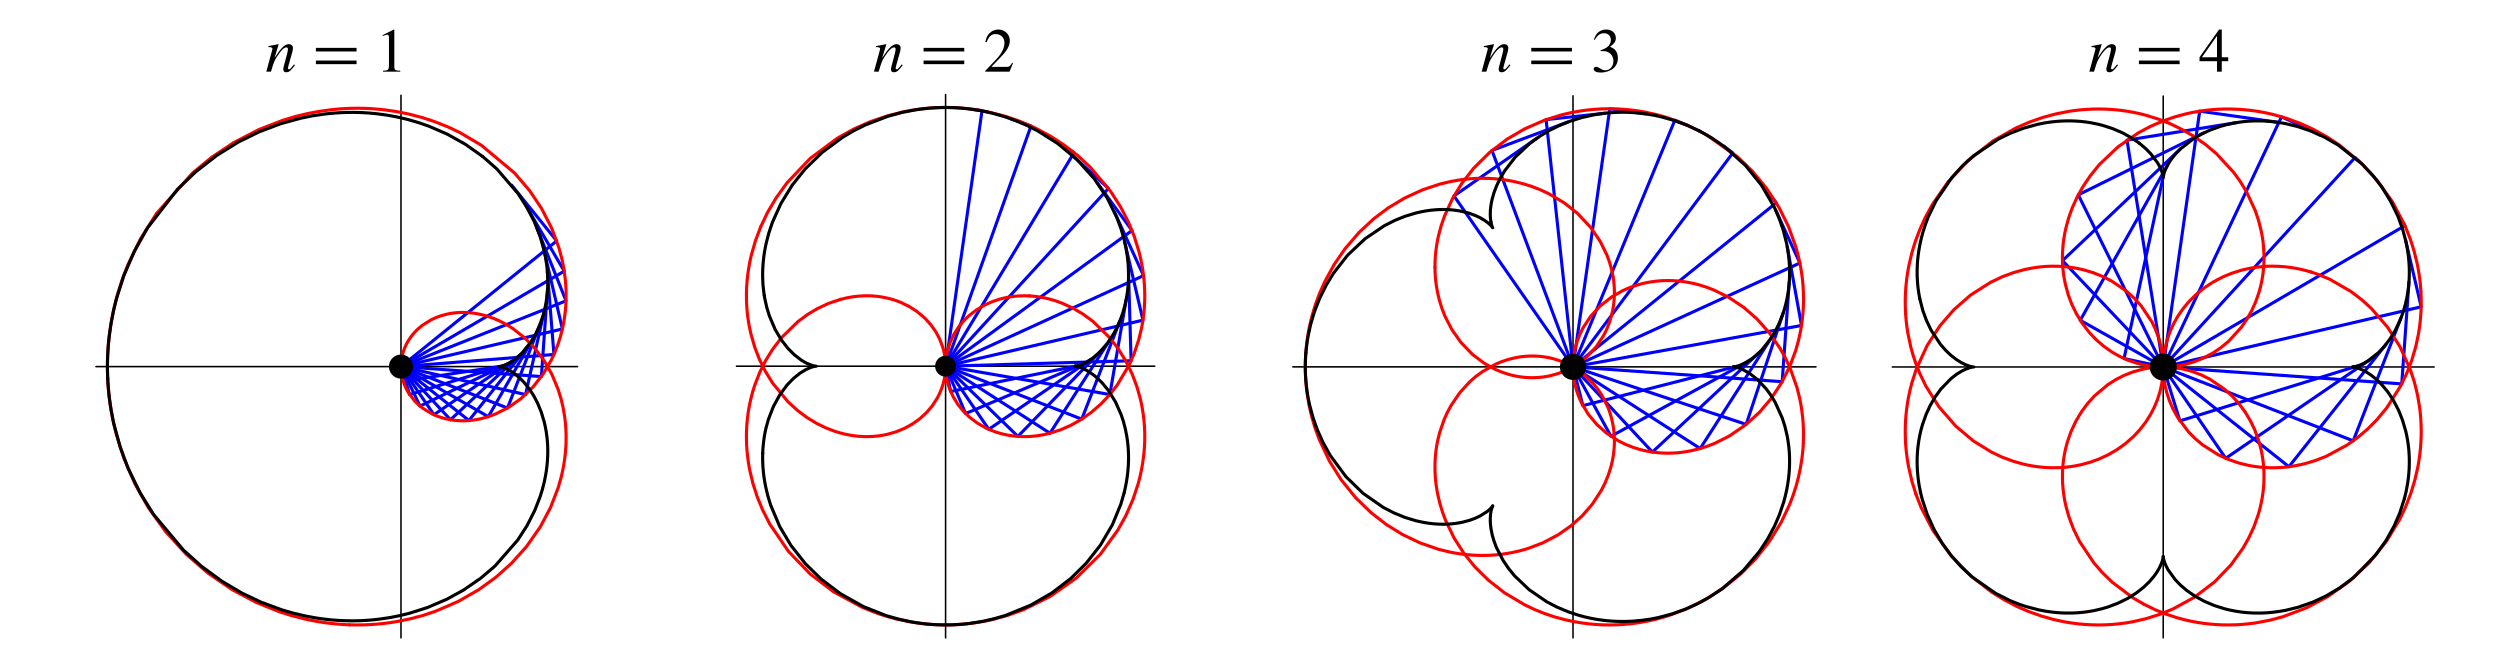 <?xml version="1.0" encoding="UTF-8"?>
<svg xmlns="http://www.w3.org/2000/svg" xmlns:xlink="http://www.w3.org/1999/xlink" width="400.25" height="104.81" viewBox="0 0 400.25 104.81">
<defs>
<g>
<g id="glyph-0-0">
</g>
<g id="glyph-0-1">
<path d="M 4.594 -1.172 C 4.047 -0.484 3.938 -0.375 3.781 -0.375 C 3.688 -0.375 3.609 -0.453 3.609 -0.547 C 3.609 -0.625 3.656 -0.812 3.75 -1.172 L 4.328 -3.219 C 4.375 -3.438 4.406 -3.656 4.406 -3.797 C 4.406 -4.156 4.141 -4.406 3.75 -4.406 C 3.109 -4.406 2.484 -3.797 1.453 -2.203 L 2.125 -4.391 L 2.094 -4.406 C 1.562 -4.297 1.344 -4.25 0.484 -4.094 L 0.484 -3.938 C 0.984 -3.922 1.125 -3.859 1.125 -3.672 C 1.125 -3.609 1.109 -3.547 1.094 -3.5 L 0.141 0 L 0.891 0 C 1.359 -1.578 1.453 -1.797 1.891 -2.469 C 2.484 -3.391 3 -3.891 3.359 -3.891 C 3.516 -3.891 3.609 -3.781 3.609 -3.609 C 3.609 -3.484 3.547 -3.156 3.469 -2.844 L 3.031 -1.203 C 2.891 -0.672 2.859 -0.547 2.859 -0.453 C 2.859 -0.062 3 0.094 3.328 0.094 C 3.781 0.094 4.031 -0.109 4.734 -1.031 Z M 4.594 -1.172 "/>
</g>
<g id="glyph-1-0">
</g>
<g id="glyph-1-1">
<path d="M 7.172 -3.234 L 7.172 -3.812 L 0.656 -3.812 L 0.656 -3.234 Z M 7.172 -1.203 L 7.172 -1.781 L 0.656 -1.781 L 0.656 -1.203 Z M 7.172 -1.203 "/>
</g>
<g id="glyph-2-0">
</g>
<g id="glyph-2-1">
<path d="M 1.172 0 L 3.938 0 L 3.938 -0.156 C 3.172 -0.156 3 -0.266 2.984 -0.734 L 2.984 -6.734 L 2.906 -6.75 L 1.109 -5.844 L 1.109 -5.703 C 1.5 -5.844 1.734 -5.922 1.828 -5.922 C 2.031 -5.922 2.125 -5.766 2.125 -5.453 L 2.125 -0.922 C 2.109 -0.297 1.938 -0.156 1.172 -0.156 Z M 1.172 0 "/>
</g>
<g id="glyph-2-2">
<path d="M 4.75 -1.375 L 4.609 -1.422 C 4.25 -0.844 4.141 -0.766 3.672 -0.766 L 1.281 -0.766 L 2.953 -2.516 C 3.844 -3.438 4.234 -4.203 4.234 -4.984 C 4.234 -5.984 3.422 -6.75 2.391 -6.75 C 1.844 -6.75 1.312 -6.531 0.953 -6.125 C 0.625 -5.797 0.484 -5.469 0.312 -4.766 L 0.516 -4.719 C 0.922 -5.688 1.266 -6.016 1.969 -6.016 C 2.812 -6.016 3.375 -5.438 3.375 -4.609 C 3.375 -3.812 2.922 -2.891 2.078 -2 L 0.297 -0.125 L 0.297 0 L 4.188 0 Z M 4.75 -1.375 "/>
</g>
<g id="glyph-2-3">
<path d="M 1.531 -3.297 C 2.109 -3.297 2.344 -3.281 2.578 -3.188 C 3.203 -2.953 3.578 -2.391 3.578 -1.703 C 3.578 -0.859 3.031 -0.219 2.281 -0.219 C 2 -0.219 1.812 -0.297 1.438 -0.531 C 1.141 -0.703 0.984 -0.781 0.812 -0.781 C 0.578 -0.781 0.422 -0.641 0.422 -0.422 C 0.422 -0.078 0.859 0.141 1.562 0.141 C 2.312 0.141 3.109 -0.125 3.578 -0.531 C 4.047 -0.938 4.297 -1.516 4.297 -2.188 C 4.297 -2.703 4.141 -3.172 3.859 -3.469 C 3.656 -3.688 3.469 -3.812 3.031 -4 C 3.719 -4.469 3.969 -4.844 3.969 -5.375 C 3.969 -6.203 3.328 -6.75 2.406 -6.75 C 1.906 -6.75 1.469 -6.578 1.109 -6.266 C 0.812 -5.984 0.656 -5.734 0.453 -5.125 L 0.594 -5.094 C 1 -5.828 1.453 -6.156 2.078 -6.156 C 2.734 -6.156 3.172 -5.719 3.172 -5.078 C 3.172 -4.719 3.031 -4.375 2.781 -4.109 C 2.469 -3.812 2.203 -3.672 1.516 -3.422 Z M 1.531 -3.297 "/>
</g>
<g id="glyph-2-4">
<path d="M 4.719 -2.312 L 3.688 -2.312 L 3.688 -6.75 L 3.25 -6.75 L 0.125 -2.312 L 0.125 -1.672 L 2.922 -1.672 L 2.922 0 L 3.688 0 L 3.688 -1.672 L 4.719 -1.672 Z M 2.922 -2.312 L 0.516 -2.312 L 2.922 -5.734 Z M 2.922 -2.312 "/>
</g>
</g>
</defs>
<path fill="none" stroke-width="2.5" stroke-linecap="round" stroke-linejoin="round" stroke="rgb(0%, 0%, 0%)" stroke-opacity="1" stroke-miterlimit="10" d="M 153.647 459.257 L 924.698 459.257 " transform="matrix(0.1, 0, 0, -0.1, -0, 104.617)"/>
<path fill="none" stroke-width="2.5" stroke-linecap="round" stroke-linejoin="round" stroke="rgb(0%, 0%, 0%)" stroke-opacity="1" stroke-miterlimit="10" d="M 641.982 24.968 L 641.982 893.546 " transform="matrix(0.1, 0, 0, -0.1, -0, 104.617)"/>
<g fill="rgb(0%, 0%, 0%)" fill-opacity="1">
<use xlink:href="#glyph-0-1" x="42.493" y="11.475"/>
</g>
<g fill="rgb(0%, 0%, 0%)" fill-opacity="1">
<use xlink:href="#glyph-1-1" x="49.917" y="11.475"/>
</g>
<g fill="rgb(0%, 0%, 0%)" fill-opacity="1">
<use xlink:href="#glyph-2-1" x="60.148" y="11.475"/>
</g>
<path fill="none" stroke-width="5" stroke-linecap="round" stroke-linejoin="round" stroke="rgb(0%, 0%, 100%)" stroke-opacity="1" stroke-miterlimit="10" d="M 641.982 459.257 L 641.982 459.257 " transform="matrix(0.1, 0, 0, -0.1, -0, 104.617)"/>
<path fill="none" stroke-width="5" stroke-linecap="round" stroke-linejoin="round" stroke="rgb(0%, 0%, 100%)" stroke-opacity="1" stroke-miterlimit="10" d="M 798.642 459.257 L 798.642 459.257 " transform="matrix(0.1, 0, 0, -0.1, -0, 104.617)"/>
<path fill="none" stroke-width="5" stroke-linecap="round" stroke-linejoin="round" stroke="rgb(0%, 0%, 100%)" stroke-opacity="1" stroke-miterlimit="10" d="M 641.982 459.257 L 645.465 436.011 L 800.168 459.414 " transform="matrix(0.1, 0, 0, -0.1, -0, 104.617)"/>
<path fill="none" stroke-width="5" stroke-linecap="round" stroke-linejoin="round" stroke="rgb(0%, 0%, 100%)" stroke-opacity="1" stroke-miterlimit="10" d="M 641.982 459.257 L 655.836 414.408 L 804.747 460.47 " transform="matrix(0.1, 0, 0, -0.1, -0, 104.617)"/>
<path fill="none" stroke-width="5" stroke-linecap="round" stroke-linejoin="round" stroke="rgb(0%, 0%, 100%)" stroke-opacity="1" stroke-miterlimit="10" d="M 641.982 459.257 L 672.508 396.014 L 811.987 463.366 " transform="matrix(0.1, 0, 0, -0.1, -0, 104.617)"/>
<path fill="none" stroke-width="5" stroke-linecap="round" stroke-linejoin="round" stroke="rgb(0%, 0%, 100%)" stroke-opacity="1" stroke-miterlimit="10" d="M 641.982 459.257 L 694.698 382.199 L 821.419 468.885 " transform="matrix(0.1, 0, 0, -0.1, -0, 104.617)"/>
<path fill="none" stroke-width="5" stroke-linecap="round" stroke-linejoin="round" stroke="rgb(0%, 0%, 100%)" stroke-opacity="1" stroke-miterlimit="10" d="M 641.982 459.257 L 721.232 374.176 L 832.299 477.651 " transform="matrix(0.1, 0, 0, -0.1, -0, 104.617)"/>
<path fill="none" stroke-width="5" stroke-linecap="round" stroke-linejoin="round" stroke="rgb(0%, 0%, 100%)" stroke-opacity="1" stroke-miterlimit="10" d="M 641.982 459.257 L 750.779 372.924 L 843.805 490.135 " transform="matrix(0.1, 0, 0, -0.1, -0, 104.617)"/>
<path fill="none" stroke-width="5" stroke-linecap="round" stroke-linejoin="round" stroke="rgb(0%, 0%, 100%)" stroke-opacity="1" stroke-miterlimit="10" d="M 641.982 459.257 L 781.775 379.068 L 854.998 506.69 " transform="matrix(0.1, 0, 0, -0.1, -0, 104.617)"/>
<path fill="none" stroke-width="5" stroke-linecap="round" stroke-linejoin="round" stroke="rgb(0%, 0%, 100%)" stroke-opacity="1" stroke-miterlimit="10" d="M 641.982 459.257 L 812.535 392.922 L 864.821 527.392 " transform="matrix(0.1, 0, 0, -0.1, -0, 104.617)"/>
<path fill="none" stroke-width="5" stroke-linecap="round" stroke-linejoin="round" stroke="rgb(0%, 0%, 100%)" stroke-opacity="1" stroke-miterlimit="10" d="M 641.982 459.257 L 841.417 414.486 L 872.335 552.126 " transform="matrix(0.1, 0, 0, -0.1, -0, 104.617)"/>
<path fill="none" stroke-width="5" stroke-linecap="round" stroke-linejoin="round" stroke="rgb(0%, 0%, 100%)" stroke-opacity="1" stroke-miterlimit="10" d="M 641.982 459.257 L 866.738 443.29 L 876.444 580.46 " transform="matrix(0.1, 0, 0, -0.1, -0, 104.617)"/>
<path fill="none" stroke-width="5" stroke-linecap="round" stroke-linejoin="round" stroke="rgb(0%, 0%, 100%)" stroke-opacity="1" stroke-miterlimit="10" d="M 641.982 459.257 L 886.854 478.668 L 876.287 611.808 " transform="matrix(0.1, 0, 0, -0.1, -0, 104.617)"/>
<path fill="none" stroke-width="5" stroke-linecap="round" stroke-linejoin="round" stroke="rgb(0%, 0%, 100%)" stroke-opacity="1" stroke-miterlimit="10" d="M 641.982 459.257 L 900.395 519.526 L 871.004 645.426 " transform="matrix(0.1, 0, 0, -0.1, -0, 104.617)"/>
<path fill="none" stroke-width="5" stroke-linecap="round" stroke-linejoin="round" stroke="rgb(0%, 0%, 100%)" stroke-opacity="1" stroke-miterlimit="10" d="M 641.982 459.257 L 906.187 564.532 L 860.007 680.374 " transform="matrix(0.1, 0, 0, -0.1, -0, 104.617)"/>
<path fill="none" stroke-width="5" stroke-linecap="round" stroke-linejoin="round" stroke="rgb(0%, 0%, 100%)" stroke-opacity="1" stroke-miterlimit="10" d="M 641.982 459.257 L 903.33 612.082 L 842.826 715.518 " transform="matrix(0.1, 0, 0, -0.1, -0, 104.617)"/>
<path fill="none" stroke-width="5" stroke-linecap="round" stroke-linejoin="round" stroke="rgb(0%, 0%, 100%)" stroke-opacity="1" stroke-miterlimit="10" d="M 641.982 459.257 L 891.237 660.454 L 819.228 749.644 " transform="matrix(0.1, 0, 0, -0.1, -0, 104.617)"/>
<path fill="none" stroke-width="5" stroke-linecap="round" stroke-linejoin="round" stroke="rgb(100%, 0%, 0%)" stroke-opacity="1" stroke-miterlimit="10" d="M 641.982 459.257 L 641.982 457.418 L 642.06 455.774 L 642.178 453.856 L 642.295 452.056 L 642.647 448.847 L 643.195 445.403 L 643.978 441.607 L 644.995 437.615 L 647.383 430.61 L 650.474 423.565 L 654.036 417.225 L 664.25 403.841 L 670.747 397.54 L 677.556 392.1 L 691.958 383.451 L 700.842 379.655 L 709.569 376.798 L 714.657 375.468 L 719.549 374.45 L 722.328 373.98 L 725.341 373.55 L 728.12 373.237 L 730.663 372.963 L 733.051 372.806 L 735.281 372.689 L 737.669 372.572 L 738.999 372.532 L 742.365 372.532 L 744.674 372.572 L 747.14 372.689 L 749.409 372.806 L 751.992 373.002 L 754.693 373.276 L 759.585 373.902 L 764.868 374.802 L 770.66 376.016 L 781.501 378.99 L 793.085 383.216 L 813.553 393.548 L 833.356 407.441 L 853.158 426.344 L 869.752 447.673 L 882.784 470.059 L 888.185 481.76 L 893.272 494.871 L 897.068 506.65 L 900.473 519.957 L 902.195 528.214 " transform="matrix(0.1, 0, 0, -0.1, -0, 104.617)"/>
<path fill="none" stroke-width="5" stroke-linecap="round" stroke-linejoin="round" stroke="rgb(100%, 0%, 0%)" stroke-opacity="1" stroke-miterlimit="10" d="M 902.195 528.214 L 903.526 535.963 L 904.543 543.516 L 905.013 547.391 L 905.404 551.657 L 905.757 555.844 L 905.991 559.718 L 906.148 563.476 L 906.265 567.428 L 906.304 570.99 L 906.304 574.355 L 906.265 578.034 L 906.187 581.987 L 905.991 585.783 L 905.757 590.049 L 905.404 594.471 L 905.013 598.659 L 902.978 614.235 L 901.373 623.118 L 899.651 631.259 L 894.759 649.613 L 883.293 680.726 L 866.934 712.583 L 847.953 740.917 L 823.728 769.212 L 770.699 813.592 L 736.377 833.864 L 717.123 842.983 L 695.95 851.397 L 676.852 857.698 L 655.288 863.411 L 635.211 867.482 L 616.152 870.26 L 605.468 871.356 L 595.45 872.139 L 590.245 872.413 L 584.452 872.648 L 581.556 872.726 L 578.386 872.804 L 575.412 872.843 L 572.673 872.843 L 567.663 872.804 L 563.006 872.726 L 557.84 872.569 L 552.361 872.334 L 546.569 871.982 L 541.09 871.552 L 530.837 870.573 L 511.23 867.873 L 493.149 864.507 L 473.464 859.772 " transform="matrix(0.1, 0, 0, -0.1, -0, 104.617)"/>
<path fill="none" stroke-width="5" stroke-linecap="round" stroke-linejoin="round" stroke="rgb(100%, 0%, 0%)" stroke-opacity="1" stroke-miterlimit="10" d="M 473.464 859.772 L 452.722 853.588 L 414.212 838.639 L 374.372 817.975 L 338.798 794.298 L 308.389 769.251 L 250.899 704.834 L 224.521 663.115 L 204.523 621.709 L 196.07 599.754 L 188.321 575.529 L 182.725 553.77 L 178.067 530.484 L 174.976 509.233 L 173.723 497.101 L 173.215 491.27 L 172.862 485.713 L 172.549 480.743 L 172.314 475.264 L 172.158 470.333 L 172.08 465.715 L 172.001 460.783 L 172.041 455.344 L 172.119 449.63 L 172.275 444.268 L 172.51 438.828 L 172.823 432.958 L 173.606 422.47 L 174.897 410.024 L 176.345 398.753 L 180.611 374.372 L 185.934 351.634 L 198.34 312.42 L 215.99 271.601 L 237.397 233.64 L 265.223 194.935 L 298.566 158.46 L 333.28 128.404 L 371.75 102.066 L 410.455 81.559 L 446.617 66.961 L 465.95 60.817 L 487.005 55.377 L 498.745 52.872 L 509.547 50.876 L 519.722 49.311 L 530.837 47.941 L 540.855 46.963 L 550.17 46.297 L 555.296 46.023 L 559.993 45.828 " transform="matrix(0.1, 0, 0, -0.1, -0, 104.617)"/>
<path fill="none" stroke-width="5" stroke-linecap="round" stroke-linejoin="round" stroke="rgb(100%, 0%, 0%)" stroke-opacity="1" stroke-miterlimit="10" d="M 559.993 45.828 L 565.393 45.71 L 570.481 45.632 L 575.569 45.671 L 578.465 45.71 L 581.165 45.749 L 586.605 45.906 L 589.658 46.062 L 592.436 46.18 L 602.729 46.884 L 612.474 47.824 L 623.588 49.193 L 633.842 50.759 L 656.736 55.416 L 676.656 60.738 L 697.594 67.665 L 733.794 83.359 L 766.473 102.105 L 794.024 122.064 L 819.345 144.802 L 843.1 171.375 L 865.016 202.684 L 881.297 233.366 L 893.742 265.535 L 898.869 283.89 L 900.825 292.656 L 902.391 300.875 L 903.643 308.585 L 904.582 315.629 L 905.365 323.417 L 905.678 327.487 L 905.952 331.753 L 906.148 335.667 L 906.226 337.819 L 906.265 339.815 L 906.304 343.611 L 906.304 349.247 L 906.265 351.36 L 906.148 355.195 L 906.031 357.309 L 905.952 359.305 L 905.639 363.805 L 904.935 371.593 L 904.074 378.716 L 901.334 394.566 L 898.086 408.107 L 893.82 422.039 L 883.449 447.086 L 871.787 467.71 L 856.25 488.609 " transform="matrix(0.1, 0, 0, -0.1, -0, 104.617)"/>
<path fill="none" stroke-width="5" stroke-linecap="round" stroke-linejoin="round" stroke="rgb(100%, 0%, 0%)" stroke-opacity="1" stroke-miterlimit="10" d="M 856.25 488.609 L 840.204 505.163 L 821.067 520.152 L 810.031 527.001 L 799.777 532.324 L 790.502 536.315 L 780.327 539.877 L 774.73 541.481 L 769.564 542.734 L 764.359 543.79 L 759.467 544.612 L 755.319 545.16 L 750.897 545.551 L 748.509 545.747 L 746.005 545.864 L 743.891 545.904 L 741.582 545.943 L 739.117 545.943 L 736.886 545.864 L 734.381 545.786 L 731.994 545.63 L 729.802 545.434 L 727.767 545.238 L 723.306 544.651 L 718.727 543.869 L 714.657 543.008 L 705.695 540.542 L 697.789 537.646 L 690.667 534.359 L 676.147 525.357 L 668.946 519.33 L 662.959 513.225 L 658.38 507.668 L 654.075 501.328 L 650.827 495.614 L 647.852 489.118 L 645.269 481.76 L 644.174 477.651 L 643.313 473.776 L 642.726 470.098 L 642.334 466.771 L 642.178 464.932 L 642.06 462.897 L 641.982 461.018 L 641.982 459.257 " transform="matrix(0.1, 0, 0, -0.1, -0, 104.617)"/>
<path fill="none" stroke-width="5" stroke-linecap="round" stroke-linejoin="round" stroke="rgb(0%, 0%, 0%)" stroke-opacity="1" stroke-miterlimit="10" d="M 798.642 459.257 L 799.19 459.257 L 799.503 459.296 L 799.973 459.375 L 801.029 459.531 L 802.399 459.844 L 803.965 460.236 L 808.426 461.801 L 814.14 464.462 L 820.284 468.102 L 828.19 474.011 L 836.056 481.33 L 850.419 499.254 L 857.541 511.347 L 864.39 526.257 L 869.869 542.46 L 872.374 552.361 L 874.252 561.949 L 875.505 570.716 L 876.053 575.842 L 876.444 580.695 L 876.64 583.356 L 876.757 585.9 L 876.835 588.209 L 876.914 590.753 L 876.953 592.045 L 876.953 596.467 L 876.914 599.05 L 876.874 600.537 L 876.835 601.868 L 876.718 604.568 L 876.6 607.112 L 876.287 611.965 L 875.779 617.209 L 875.113 623.001 L 873.47 633.528 L 871.474 643.391 L 865.095 666.442 L 855.428 691.175 L 844.274 713.013 L 829.52 736.103 L 795.55 775.591 L 772.813 795.55 " transform="matrix(0.1, 0, 0, -0.1, -0, 104.617)"/>
<path fill="none" stroke-width="5" stroke-linecap="round" stroke-linejoin="round" stroke="rgb(0%, 0%, 0%)" stroke-opacity="1" stroke-miterlimit="10" d="M 772.813 795.55 L 745.026 815.196 L 716.105 831.359 L 687.145 843.922 L 671.177 849.518 L 653.37 854.723 L 637.286 858.559 L 619.949 861.807 L 603.981 863.959 L 594.823 864.899 L 590.401 865.251 L 586.214 865.525 L 582.378 865.76 L 578.23 865.955 L 574.434 866.073 L 570.951 866.151 L 567.115 866.229 L 562.928 866.229 L 558.545 866.19 L 554.435 866.112 L 550.17 865.994 L 545.63 865.799 L 537.411 865.29 L 527.627 864.468 L 518.744 863.451 L 499.332 860.555 L 481.056 856.837 L 448.926 847.953 L 414.721 834.999 L 381.886 818.914 L 347.368 797.546 L 313.086 770.895 L 284.203 743.187 L 236.067 681.196 L 214.738 643.078 L 198.222 604.803 L 186.169 567.076 L 181.472 547.586 L 177.363 525.788 L 174.78 507.12 L 173.684 496.553 L 172.941 486.848 L 172.432 478.277 L 172.236 473.424 L 172.119 468.885 L 172.041 464.11 L 172.001 459.766 L 172.041 454.717 L 172.119 449.982 L 172.236 445.247 L 172.471 440.12 " transform="matrix(0.1, 0, 0, -0.1, -0, 104.617)"/>
<path fill="none" stroke-width="5" stroke-linecap="round" stroke-linejoin="round" stroke="rgb(0%, 0%, 0%)" stroke-opacity="1" stroke-miterlimit="10" d="M 172.471 440.12 L 172.706 435.306 L 172.98 430.923 L 173.841 420.161 L 174.937 409.985 L 177.793 389.909 L 182.059 368.188 L 192.469 330.188 L 205.267 296.061 L 224.248 257.278 L 245.576 222.917 L 293.596 165.622 L 322.478 139.675 L 355.196 115.646 L 387.522 96.508 L 418.126 82.028 L 451.939 69.583 L 469.511 64.495 L 488.727 59.995 L 506.533 56.747 L 514.36 55.572 L 522.97 54.516 L 530.524 53.772 L 538.664 53.107 L 543.125 52.833 L 547.234 52.637 L 551.148 52.481 L 555.257 52.363 L 559.68 52.285 L 562.184 52.246 L 564.493 52.246 L 568.681 52.285 L 573.142 52.363 L 577.134 52.481 L 580.852 52.676 L 589.266 53.146 L 598.267 53.929 L 606.447 54.829 L 624.606 57.49 L 639.83 60.504 L 656.071 64.495 L 684.601 73.614 L 715.674 86.959 L 741.817 101.322 L 769.721 120.538 L 792.615 140.066 L 828.855 181.511 L 843.766 204.562 L 856.328 229.335 L 864.899 251.447 L 868.578 263.5 " transform="matrix(0.1, 0, 0, -0.1, -0, 104.617)"/>
<path fill="none" stroke-width="5" stroke-linecap="round" stroke-linejoin="round" stroke="rgb(0%, 0%, 0%)" stroke-opacity="1" stroke-miterlimit="10" d="M 868.578 263.5 L 871.435 274.771 L 873.509 285.182 L 874.409 290.582 L 875.192 296.257 L 875.739 300.992 L 876.248 306.158 L 876.561 310.815 L 876.679 313.085 L 876.796 315.12 L 876.874 317.742 L 876.914 319.19 L 876.953 320.521 L 876.953 326.822 L 876.914 328.27 L 876.874 329.796 L 876.835 331.205 L 876.718 333.749 L 876.561 336.41 L 876.17 341.615 L 875.661 346.507 L 874.448 355.352 L 872.883 363.688 L 871.161 371.163 L 866.386 386.895 L 860.594 400.945 L 854.45 412.686 L 847.092 423.996 L 839.069 433.936 L 831.79 441.294 L 824.159 447.673 L 817.74 451.978 L 812.34 454.952 L 807.095 457.222 L 803.338 458.435 L 801.656 458.827 L 800.442 459.061 L 799.464 459.179 L 799.112 459.218 L 798.838 459.218 L 798.76 459.257 L 798.642 459.257 " transform="matrix(0.1, 0, 0, -0.1, -0, 104.617)"/>
<path fill="none" stroke-width="38.551" stroke-linecap="round" stroke-linejoin="round" stroke="rgb(0%, 0%, 0%)" stroke-opacity="1" stroke-miterlimit="10" d="M 641.982 459.257 L 641.982 459.257 " transform="matrix(0.1, 0, 0, -0.1, -0, 104.617)"/>
<path fill="none" stroke-width="2.5" stroke-linecap="round" stroke-linejoin="round" stroke="rgb(0%, 0%, 0%)" stroke-opacity="1" stroke-miterlimit="10" d="M 1179.08 459.883 L 1848.692 459.883 " transform="matrix(0.1, 0, 0, -0.1, -0, 104.617)"/>
<path fill="none" stroke-width="2.5" stroke-linecap="round" stroke-linejoin="round" stroke="rgb(0%, 0%, 0%)" stroke-opacity="1" stroke-miterlimit="10" d="M 1513.886 24.968 L 1513.886 894.798 " transform="matrix(0.1, 0, 0, -0.1, -0, 104.617)"/>
<g fill="rgb(0%, 0%, 0%)" fill-opacity="1">
<use xlink:href="#glyph-0-1" x="139.783" y="11.475"/>
</g>
<g fill="rgb(0%, 0%, 0%)" fill-opacity="1">
<use xlink:href="#glyph-1-1" x="147.207" y="11.475"/>
</g>
<g fill="rgb(0%, 0%, 0%)" fill-opacity="1">
<use xlink:href="#glyph-2-2" x="157.438" y="11.475"/>
</g>
<path fill="none" stroke-width="5" stroke-linecap="round" stroke-linejoin="round" stroke="rgb(0%, 0%, 100%)" stroke-opacity="1" stroke-miterlimit="10" d="M 1513.886 459.883 L 1513.886 459.883 " transform="matrix(0.1, 0, 0, -0.1, -0, 104.617)"/>
<path fill="none" stroke-width="5" stroke-linecap="round" stroke-linejoin="round" stroke="rgb(0%, 0%, 100%)" stroke-opacity="1" stroke-miterlimit="10" d="M 1720.992 459.883 L 1720.992 459.883 " transform="matrix(0.1, 0, 0, -0.1, -0, 104.617)"/>
<path fill="none" stroke-width="5" stroke-linecap="round" stroke-linejoin="round" stroke="rgb(0%, 0%, 100%)" stroke-opacity="1" stroke-miterlimit="10" d="M 1513.886 459.883 L 1522.105 419.339 L 1724.045 460.314 " transform="matrix(0.1, 0, 0, -0.1, -0, 104.617)"/>
<path fill="none" stroke-width="5" stroke-linecap="round" stroke-linejoin="round" stroke="rgb(0%, 0%, 100%)" stroke-opacity="1" stroke-miterlimit="10" d="M 1513.886 459.883 L 1545.938 384.077 L 1732.89 463.132 " transform="matrix(0.1, 0, 0, -0.1, -0, 104.617)"/>
<path fill="none" stroke-width="5" stroke-linecap="round" stroke-linejoin="round" stroke="rgb(0%, 0%, 100%)" stroke-opacity="1" stroke-miterlimit="10" d="M 1513.886 459.883 L 1583 358.835 L 1746.313 470.567 " transform="matrix(0.1, 0, 0, -0.1, -0, 104.617)"/>
<path fill="none" stroke-width="5" stroke-linecap="round" stroke-linejoin="round" stroke="rgb(0%, 0%, 100%)" stroke-opacity="1" stroke-miterlimit="10" d="M 1513.886 459.883 L 1629.61 347.486 L 1762.515 484.343 " transform="matrix(0.1, 0, 0, -0.1, -0, 104.617)"/>
<path fill="none" stroke-width="5" stroke-linecap="round" stroke-linejoin="round" stroke="rgb(0%, 0%, 100%)" stroke-opacity="1" stroke-miterlimit="10" d="M 1513.886 459.883 L 1680.996 352.573 L 1779.187 505.516 " transform="matrix(0.1, 0, 0, -0.1, -0, 104.617)"/>
<path fill="none" stroke-width="5" stroke-linecap="round" stroke-linejoin="round" stroke="rgb(0%, 0%, 100%)" stroke-opacity="1" stroke-miterlimit="10" d="M 1513.886 459.883 L 1731.872 375.115 L 1793.824 534.437 " transform="matrix(0.1, 0, 0, -0.1, -0, 104.617)"/>
<path fill="none" stroke-width="5" stroke-linecap="round" stroke-linejoin="round" stroke="rgb(0%, 0%, 100%)" stroke-opacity="1" stroke-miterlimit="10" d="M 1513.886 459.883 L 1776.839 414.525 L 1803.764 570.637 " transform="matrix(0.1, 0, 0, -0.1, -0, 104.617)"/>
<path fill="none" stroke-width="5" stroke-linecap="round" stroke-linejoin="round" stroke="rgb(0%, 0%, 100%)" stroke-opacity="1" stroke-miterlimit="10" d="M 1513.886 459.883 L 1810.887 468.571 L 1806.699 612.786 " transform="matrix(0.1, 0, 0, -0.1, -0, 104.617)"/>
<path fill="none" stroke-width="5" stroke-linecap="round" stroke-linejoin="round" stroke="rgb(0%, 0%, 100%)" stroke-opacity="1" stroke-miterlimit="10" d="M 1513.886 459.883 L 1829.868 533.615 L 1800.594 658.967 " transform="matrix(0.1, 0, 0, -0.1, -0, 104.617)"/>
<path fill="none" stroke-width="5" stroke-linecap="round" stroke-linejoin="round" stroke="rgb(0%, 0%, 100%)" stroke-opacity="1" stroke-miterlimit="10" d="M 1513.886 459.883 L 1830.807 604.92 L 1784.236 706.673 " transform="matrix(0.1, 0, 0, -0.1, -0, 104.617)"/>
<path fill="none" stroke-width="5" stroke-linecap="round" stroke-linejoin="round" stroke="rgb(0%, 0%, 100%)" stroke-opacity="1" stroke-miterlimit="10" d="M 1513.886 459.883 L 1812.335 677.126 L 1757.036 753.088 " transform="matrix(0.1, 0, 0, -0.1, -0, 104.617)"/>
<path fill="none" stroke-width="5" stroke-linecap="round" stroke-linejoin="round" stroke="rgb(0%, 0%, 100%)" stroke-opacity="1" stroke-miterlimit="10" d="M 1513.886 459.883 L 1774.647 744.556 L 1719.309 795.237 " transform="matrix(0.1, 0, 0, -0.1, -0, 104.617)"/>
<path fill="none" stroke-width="5" stroke-linecap="round" stroke-linejoin="round" stroke="rgb(0%, 0%, 100%)" stroke-opacity="1" stroke-miterlimit="10" d="M 1513.886 459.883 L 1719.623 801.89 L 1672.151 830.42 " transform="matrix(0.1, 0, 0, -0.1, -0, 104.617)"/>
<path fill="none" stroke-width="5" stroke-linecap="round" stroke-linejoin="round" stroke="rgb(0%, 0%, 100%)" stroke-opacity="1" stroke-miterlimit="10" d="M 1513.886 459.883 L 1650.626 844.47 L 1617.478 856.289 " transform="matrix(0.1, 0, 0, -0.1, -0, 104.617)"/>
<path fill="none" stroke-width="5" stroke-linecap="round" stroke-linejoin="round" stroke="rgb(0%, 0%, 100%)" stroke-opacity="1" stroke-miterlimit="10" d="M 1513.886 459.883 L 1572.198 868.93 L 1557.679 871.004 " transform="matrix(0.1, 0, 0, -0.1, -0, 104.617)"/>
<path fill="none" stroke-width="5" stroke-linecap="round" stroke-linejoin="round" stroke="rgb(100%, 0%, 0%)" stroke-opacity="1" stroke-miterlimit="10" d="M 1513.886 459.883 L 1513.925 456.674 L 1514.082 453.739 L 1514.317 450.373 L 1514.669 447.203 L 1515.53 441.607 L 1516.782 435.541 L 1518.582 428.966 L 1521.009 422.117 L 1526.488 410.181 L 1533.689 398.558 L 1541.829 388.422 L 1552.161 378.285 L 1564.841 368.736 L 1579.008 360.713 L 1586.992 357.191 L 1595.875 353.943 L 1604.72 351.438 L 1612.978 349.638 L 1617.009 348.934 L 1621.47 348.307 L 1625.697 347.838 L 1629.65 347.486 L 1633.485 347.29 L 1637.633 347.173 L 1641.547 347.173 L 1645.186 347.251 L 1649.452 347.446 L 1651.839 347.603 L 1654.109 347.799 L 1658.453 348.268 L 1662.602 348.816 L 1670.781 350.225 L 1679.782 352.26 L 1698.059 358.052 L 1713.87 364.979 L 1730.776 374.411 L 1746.587 385.526 L 1762.554 399.34 L 1776.526 414.134 L 1788.149 428.966 L 1807.56 461.488 L 1816.053 480.86 L 1823.215 502.58 L 1827.833 521.874 L 1829.789 533.106 L 1831.198 543.79 L 1831.785 549.739 L 1832.02 552.909 L 1832.255 556.275 " transform="matrix(0.1, 0, 0, -0.1, -0, 104.617)"/>
<path fill="none" stroke-width="5" stroke-linecap="round" stroke-linejoin="round" stroke="rgb(100%, 0%, 0%)" stroke-opacity="1" stroke-miterlimit="10" d="M 1832.255 556.275 L 1832.412 559.523 L 1832.568 562.458 L 1832.725 568.25 L 1832.764 573.886 L 1832.646 579.952 L 1832.412 585.705 L 1832.138 590.988 L 1831.629 597.21 L 1831.042 602.963 L 1829.242 616.113 L 1826.893 628.95 L 1823.684 642.647 L 1815.896 667.772 L 1806.582 690.588 L 1794.333 714.422 L 1778.209 739.664 L 1745.374 778.644 L 1725.806 796.763 L 1703.459 814.101 L 1681.739 828.229 L 1656.653 841.652 L 1632.546 852.062 L 1609.925 859.85 L 1582.334 866.934 L 1566.915 869.83 L 1559.792 870.886 L 1552.278 871.865 L 1545.743 872.569 L 1538.581 873.156 L 1532.084 873.587 L 1525.979 873.861 L 1518.778 874.056 L 1512.203 874.096 L 1508.564 874.056 L 1504.611 873.978 L 1497.449 873.665 L 1490.796 873.274 L 1484.73 872.804 L 1471.111 871.317 L 1459.174 869.556 L 1446.651 867.208 L 1420.548 860.633 L 1392.722 851.084 L 1366.775 839.539 L 1340.398 824.785 L 1297.153 792.576 L 1260.13 753.675 L 1242.637 729.45 L 1228.783 705.969 L 1217.785 682.839 " transform="matrix(0.1, 0, 0, -0.1, -0, 104.617)"/>
<path fill="none" stroke-width="5" stroke-linecap="round" stroke-linejoin="round" stroke="rgb(100%, 0%, 0%)" stroke-opacity="1" stroke-miterlimit="10" d="M 1217.785 682.839 L 1209.45 660.649 L 1202.718 637.168 L 1200.018 624.645 L 1197.787 611.143 L 1196.3 598.932 L 1195.752 592.162 L 1195.361 586.018 L 1195.126 580.265 L 1195.048 574.081 L 1195.087 568.289 L 1195.204 562.928 L 1195.322 559.953 L 1195.517 556.744 L 1195.909 550.991 L 1196.535 544.182 L 1197.278 537.998 L 1199.392 524.809 L 1201.975 512.521 L 1208.119 490.918 L 1215.437 471.859 L 1225.065 452.134 L 1237.04 432.684 L 1261.539 402.98 L 1277.037 388.852 L 1292.104 377.62 L 1307.093 368.501 L 1321.417 361.457 L 1336.641 355.626 L 1344.781 353.121 L 1353.43 350.969 L 1362.47 349.247 L 1366.462 348.621 L 1370.767 348.112 L 1373.154 347.838 L 1375.346 347.642 L 1379.612 347.368 L 1381.999 347.251 L 1384.582 347.173 L 1387.008 347.133 L 1389.278 347.173 L 1393.622 347.251 L 1397.653 347.486 L 1401.254 347.76 L 1405.128 348.151 L 1409.316 348.699 L 1413.699 349.403 L 1421.369 351.008 L 1435.263 355.078 L 1447.473 360.087 L 1459.957 366.819 " transform="matrix(0.1, 0, 0, -0.1, -0, 104.617)"/>
<path fill="none" stroke-width="5" stroke-linecap="round" stroke-linejoin="round" stroke="rgb(100%, 0%, 0%)" stroke-opacity="1" stroke-miterlimit="10" d="M 1459.957 366.819 L 1472.128 375.389 L 1483.517 385.799 L 1492.596 396.483 L 1500.776 409.242 L 1504.22 416.09 L 1507.35 423.644 L 1509.62 430.414 L 1511.264 436.676 L 1511.929 439.728 L 1512.516 443.094 L 1512.986 446.225 L 1513.338 449.199 L 1513.495 451.039 L 1513.651 452.995 L 1513.847 456.439 L 1513.886 458.396 L 1513.886 460.47 L 1513.847 462.231 L 1513.808 464.149 L 1513.612 467.632 L 1513.417 469.55 L 1513.26 471.311 L 1512.829 474.755 L 1512.282 477.964 L 1511.029 484.108 L 1509.19 490.801 L 1504.102 503.95 L 1498.271 514.83 L 1490.6 525.827 L 1480.425 537.059 L 1468.019 547.508 L 1456.122 555.179 L 1441.916 562.145 L 1434.597 564.924 L 1426.34 567.467 L 1418.356 569.424 L 1410.764 570.833 L 1403.837 571.772 L 1399.806 572.125 L 1396.049 572.398 L 1392.018 572.555 L 1388.339 572.633 L 1384.073 572.555 L 1379.964 572.398 L 1375.502 572.125 L 1371.432 571.733 L 1366.736 571.185 L 1362.274 570.481 L 1354.291 568.994 L 1345.72 566.88 " transform="matrix(0.1, 0, 0, -0.1, -0, 104.617)"/>
<path fill="none" stroke-width="5" stroke-linecap="round" stroke-linejoin="round" stroke="rgb(100%, 0%, 0%)" stroke-opacity="1" stroke-miterlimit="10" d="M 1345.72 566.88 L 1326.27 560.345 L 1308.698 552.126 L 1293.356 542.968 L 1277.585 531.384 L 1251.52 505.907 L 1237.471 487.709 L 1225.691 468.806 L 1216.651 450.686 L 1208.354 429.514 L 1205.145 419.26 L 1202.17 407.989 L 1199.979 398.049 L 1198.022 387.013 L 1196.496 375.076 L 1195.869 368.462 L 1195.635 365.292 L 1195.478 362.279 L 1195.204 356.448 L 1195.048 351.125 L 1195.048 345.372 L 1195.165 339.111 L 1195.361 333.671 L 1195.674 328.544 L 1196.104 322.908 L 1196.73 316.842 L 1198.374 304.475 L 1200.409 293.165 L 1205.614 271.484 L 1212.189 251.094 L 1220.916 229.805 L 1232.579 206.91 L 1262.439 163.274 L 1296.957 127.347 L 1334.723 98.583 L 1381.177 73.497 L 1406.067 63.752 L 1420.704 59.056 L 1434.245 55.416 L 1458.9 50.25 L 1472.676 48.254 L 1478.977 47.51 L 1485.708 46.884 L 1491.461 46.415 L 1497.841 46.062 L 1503.633 45.828 L 1509.033 45.71 L 1515.452 45.671 L 1521.283 45.749 L 1528.014 45.984 L 1534.393 46.297 " transform="matrix(0.1, 0, 0, -0.1, -0, 104.617)"/>
<path fill="none" stroke-width="5" stroke-linecap="round" stroke-linejoin="round" stroke="rgb(100%, 0%, 0%)" stroke-opacity="1" stroke-miterlimit="10" d="M 1534.393 46.297 L 1541.203 46.806 L 1548.521 47.471 L 1561.749 49.154 L 1574.507 51.268 L 1586.17 53.655 L 1612.312 60.66 L 1639.12 70.287 L 1681.426 91.342 L 1723.38 120.968 L 1761.576 158.734 L 1789.832 197.752 L 1802.551 220.764 L 1813.9 246.633 L 1822.197 271.641 L 1825.328 283.812 L 1827.715 295.005 L 1829.555 305.65 L 1831.081 317.273 L 1831.707 323.3 L 1832.138 328.896 L 1832.451 334.806 L 1832.607 338.132 L 1832.686 341.106 L 1832.764 346.625 L 1832.725 351.673 L 1832.568 357.23 L 1832.294 363.062 L 1831.903 368.071 L 1831.511 372.767 L 1830.259 383.334 L 1828.302 395.427 L 1825.915 406.698 L 1820.162 427.205 L 1812.218 448.26 L 1801.494 469.824 L 1789.519 488.883 L 1776.8 505.32 L 1749.953 531.541 L 1733.516 543.555 L 1717.744 552.831 L 1699.898 560.971 L 1690.114 564.493 L 1680.761 567.233 L 1672.581 569.189 L 1668.276 570.011 L 1663.698 570.794 L 1659.862 571.342 L 1655.636 571.811 L 1651.839 572.164 L 1648.278 572.398 " transform="matrix(0.1, 0, 0, -0.1, -0, 104.617)"/>
<path fill="none" stroke-width="5" stroke-linecap="round" stroke-linejoin="round" stroke="rgb(100%, 0%, 0%)" stroke-opacity="1" stroke-miterlimit="10" d="M 1648.278 572.398 L 1643.856 572.555 L 1639.668 572.633 L 1635.911 572.555 L 1631.88 572.398 L 1629.571 572.281 L 1627.536 572.085 L 1622.918 571.655 L 1618.692 571.107 L 1614.778 570.481 L 1607.734 569.072 L 1600.493 567.233 L 1588.009 563.006 L 1575.368 557.214 L 1562.532 549.465 L 1551.222 540.659 L 1541.712 531.228 L 1534.198 521.913 L 1527.427 511.308 L 1521.596 499.136 L 1517.604 487.396 L 1515.999 480.743 L 1514.904 474.442 L 1514.473 470.802 L 1514.16 467.437 L 1514.043 465.675 L 1513.964 463.758 L 1513.886 461.762 L 1513.886 459.883 " transform="matrix(0.1, 0, 0, -0.1, -0, 104.617)"/>
<path fill="none" stroke-width="5" stroke-linecap="round" stroke-linejoin="round" stroke="rgb(0%, 0%, 0%)" stroke-opacity="1" stroke-miterlimit="10" d="M 1720.992 459.883 L 1721.305 459.883 L 1721.618 459.922 L 1722.088 459.962 L 1722.753 460.079 L 1723.653 460.196 L 1725.689 460.666 L 1728.389 461.449 L 1731.363 462.505 L 1739.777 466.536 L 1750.148 473.346 L 1760.637 482.465 L 1773.043 496.71 L 1784.353 514.204 L 1793.315 533.184 L 1797.581 545.082 L 1800.829 556.666 L 1803.334 568.094 L 1804.43 574.786 L 1805.291 581.087 L 1805.878 586.722 L 1806.386 593.023 L 1806.543 596.232 L 1806.699 599.715 L 1806.739 603.042 L 1806.778 606.094 L 1806.778 609.499 L 1806.699 612.747 L 1806.543 616.309 L 1806.347 620.222 L 1806.073 624.097 L 1805.682 628.206 L 1804.86 635.642 L 1802.708 649.144 L 1799.381 664.093 L 1794.567 680.452 L 1788.032 697.946 L 1772.612 729.176 L 1751.949 759.858 L 1724.162 790.737 L 1693.167 816.566 L 1660.958 836.838 L 1644.325 845.253 L 1625.814 853.158 L 1609.299 859.067 L 1590.866 864.39 L 1579.478 867.09 " transform="matrix(0.1, 0, 0, -0.1, -0, 104.617)"/>
<path fill="none" stroke-width="5" stroke-linecap="round" stroke-linejoin="round" stroke="rgb(0%, 0%, 0%)" stroke-opacity="1" stroke-miterlimit="10" d="M 1579.478 867.09 L 1568.833 869.204 L 1557.718 870.965 L 1547.582 872.256 L 1542.768 872.726 L 1537.563 873.195 L 1533.063 873.509 L 1528.092 873.782 L 1522.809 873.978 L 1519.952 874.017 L 1517.252 874.056 L 1512.438 874.096 L 1507.272 874.017 L 1502.263 873.861 L 1499.406 873.743 L 1496.745 873.626 L 1491.383 873.274 L 1485.591 872.804 L 1475.181 871.669 L 1465.71 870.339 L 1444.068 866.151 L 1421.8 860.124 L 1385.638 846.27 L 1366.188 836.525 L 1348.968 826.311 L 1316.016 801.929 L 1288.973 775.591 L 1268.388 749.84 L 1250.307 720.41 L 1236.805 690.627 L 1231.052 673.643 L 1226.904 657.832 L 1225.104 649.339 L 1223.734 641.356 L 1222.717 634.155 L 1221.934 626.601 L 1221.621 622.727 L 1221.347 618.5 L 1221.151 614.665 L 1221.034 611.065 L 1221.034 609.069 L 1220.995 606.916 L 1221.034 603.159 L 1221.073 601.046 L 1221.112 599.128 L 1221.19 597.015 L 1221.308 594.745 L 1221.503 591.301 L 1221.816 587.544 L 1222.599 580.108 L 1223.538 573.338 " transform="matrix(0.1, 0, 0, -0.1, -0, 104.617)"/>
<path fill="none" stroke-width="5" stroke-linecap="round" stroke-linejoin="round" stroke="rgb(0%, 0%, 0%)" stroke-opacity="1" stroke-miterlimit="10" d="M 1223.538 573.338 L 1224.634 567.193 L 1227.648 553.848 L 1231.757 540.464 L 1241.032 518.626 L 1251.012 501.876 L 1261.891 487.983 L 1271.988 477.964 L 1282.438 469.902 L 1287.721 466.654 L 1292.143 464.345 L 1299.501 461.41 L 1302.436 460.588 L 1304.745 460.118 L 1305.449 460.001 L 1306.036 459.922 L 1306.271 459.922 L 1306.467 459.883 L 1306.78 459.883 L 1306.545 459.883 L 1306.428 459.844 L 1305.958 459.844 L 1305.332 459.766 L 1304.628 459.649 L 1302.514 459.218 L 1300.088 458.553 L 1296.957 457.457 L 1290.147 454.404 L 1281.146 448.964 L 1270.423 440.433 L 1260.13 429.788 L 1248.39 413.938 L 1238.214 395.309 L 1230.152 374.528 L 1226.591 361.692 L 1225.182 355.352 L 1224.047 349.403 L 1223.147 343.65 L 1222.325 337.271 L 1221.699 330.696 L 1221.425 327.057 L 1221.229 323.613 L 1221.112 320.325 " transform="matrix(0.1, 0, 0, -0.1, -0, 104.617)"/>
<path fill="none" stroke-width="5" stroke-linecap="round" stroke-linejoin="round" stroke="rgb(0%, 0%, 0%)" stroke-opacity="1" stroke-miterlimit="10" d="M 1221.112 320.325 L 1221.034 317.195 L 1220.995 314.338 L 1220.995 311.246 L 1221.073 307.841 L 1221.19 304.202 L 1221.347 301.071 L 1221.542 297.627 L 1222.208 290.152 L 1223.225 281.894 L 1224.478 274.028 L 1225.887 266.631 L 1229.213 252.621 L 1233.792 237.553 L 1248.35 203.114 L 1266.431 172.784 L 1289.326 143.784 L 1314.294 119.324 L 1345.603 95.608 L 1382.586 74.905 L 1418.004 60.856 L 1438.706 54.907 L 1458.04 50.759 L 1466.806 49.272 L 1476.238 47.98 L 1481.169 47.393 L 1486.609 46.884 L 1491.618 46.454 L 1496.236 46.18 L 1500.658 45.945 L 1505.276 45.789 L 1509.933 45.71 L 1515.06 45.671 L 1519.483 45.71 L 1524.218 45.828 L 1528.719 46.023 L 1532.75 46.258 L 1542.181 46.963 L 1547.504 47.51 L 1552.513 48.098 L 1573.216 51.385 L 1590.827 55.377 L 1609.377 60.738 L 1649.844 77.175 L 1683.892 96.782 L 1714.3 120.029 L 1738.995 144.371 L 1761.811 173.449 L 1780.987 206.206 L 1794.333 238.649 L 1799.694 256.886 " transform="matrix(0.1, 0, 0, -0.1, -0, 104.617)"/>
<path fill="none" stroke-width="5" stroke-linecap="round" stroke-linejoin="round" stroke="rgb(0%, 0%, 0%)" stroke-opacity="1" stroke-miterlimit="10" d="M 1799.694 256.886 L 1801.651 265.535 L 1803.216 273.519 L 1804.43 281.072 L 1805.291 287.882 L 1806.034 295.357 L 1806.347 299.466 L 1806.543 303.301 L 1806.699 306.98 L 1806.739 308.859 L 1806.778 310.894 L 1806.778 314.455 L 1806.739 317.782 L 1806.699 319.66 L 1806.621 321.656 L 1806.465 325.178 L 1806.23 328.896 L 1805.878 332.927 L 1805.134 339.854 L 1804.077 347.173 L 1801.573 359.97 L 1798.481 371.711 L 1795.076 381.925 L 1785.918 402.706 L 1774.608 420.943 L 1764.12 433.702 L 1753.005 444.151 L 1743.26 451.195 L 1735.472 455.461 L 1729.367 458.005 L 1725.101 459.257 L 1723.419 459.609 L 1722.675 459.727 L 1722.088 459.805 L 1721.618 459.844 L 1721.423 459.844 L 1721.266 459.883 L 1720.992 459.883 " transform="matrix(0.1, 0, 0, -0.1, -0, 104.617)"/>
<path fill="none" stroke-width="33.48" stroke-linecap="round" stroke-linejoin="round" stroke="rgb(0%, 0%, 0%)" stroke-opacity="1" stroke-miterlimit="10" d="M 1513.886 459.883 L 1513.886 459.883 " transform="matrix(0.1, 0, 0, -0.1, -0, 104.617)"/>
<path fill="none" stroke-width="2.5" stroke-linecap="round" stroke-linejoin="round" stroke="rgb(0%, 0%, 0%)" stroke-opacity="1" stroke-miterlimit="10" d="M 2069.848 458.827 L 2907.352 458.827 " transform="matrix(0.1, 0, 0, -0.1, -0, 104.617)"/>
<path fill="none" stroke-width="2.5" stroke-linecap="round" stroke-linejoin="round" stroke="rgb(0%, 0%, 0%)" stroke-opacity="1" stroke-miterlimit="10" d="M 2518.382 24.968 L 2518.382 892.685 " transform="matrix(0.1, 0, 0, -0.1, -0, 104.617)"/>
<g fill="rgb(0%, 0%, 0%)" fill-opacity="1">
<use xlink:href="#glyph-0-1" x="237.073" y="11.475"/>
</g>
<g fill="rgb(0%, 0%, 0%)" fill-opacity="1">
<use xlink:href="#glyph-1-1" x="244.497" y="11.475"/>
</g>
<g fill="rgb(0%, 0%, 0%)" fill-opacity="1">
<use xlink:href="#glyph-2-3" x="254.728" y="11.475"/>
</g>
<path fill="none" stroke-width="5" stroke-linecap="round" stroke-linejoin="round" stroke="rgb(0%, 0%, 100%)" stroke-opacity="1" stroke-miterlimit="10" d="M 2518.382 458.827 L 2518.382 458.827 " transform="matrix(0.1, 0, 0, -0.1, -0, 104.617)"/>
<path fill="none" stroke-width="5" stroke-linecap="round" stroke-linejoin="round" stroke="rgb(0%, 0%, 100%)" stroke-opacity="1" stroke-miterlimit="10" d="M 2775.543 458.827 L 2775.543 458.827 " transform="matrix(0.1, 0, 0, -0.1, -0, 104.617)"/>
<path fill="none" stroke-width="5" stroke-linecap="round" stroke-linejoin="round" stroke="rgb(0%, 0%, 100%)" stroke-opacity="1" stroke-miterlimit="10" d="M 2518.382 458.827 L 2534.232 396.757 L 2780.591 459.688 " transform="matrix(0.1, 0, 0, -0.1, -0, 104.617)"/>
<path fill="none" stroke-width="5" stroke-linecap="round" stroke-linejoin="round" stroke="rgb(0%, 0%, 100%)" stroke-opacity="1" stroke-miterlimit="10" d="M 2518.382 458.827 L 2579.121 347.681 L 2794.719 465.48 " transform="matrix(0.1, 0, 0, -0.1, -0, 104.617)"/>
<path fill="none" stroke-width="5" stroke-linecap="round" stroke-linejoin="round" stroke="rgb(0%, 0%, 100%)" stroke-opacity="1" stroke-miterlimit="10" d="M 2518.382 458.827 L 2645.456 322.439 L 2814.874 480.273 " transform="matrix(0.1, 0, 0, -0.1, -0, 104.617)"/>
<path fill="none" stroke-width="5" stroke-linecap="round" stroke-linejoin="round" stroke="rgb(0%, 0%, 100%)" stroke-opacity="1" stroke-miterlimit="10" d="M 2518.382 458.827 L 2722.005 328.074 L 2836.712 506.69 " transform="matrix(0.1, 0, 0, -0.1, -0, 104.617)"/>
<path fill="none" stroke-width="5" stroke-linecap="round" stroke-linejoin="round" stroke="rgb(0%, 0%, 100%)" stroke-opacity="1" stroke-miterlimit="10" d="M 2518.382 458.827 L 2795.619 366.701 L 2854.949 545.277 " transform="matrix(0.1, 0, 0, -0.1, -0, 104.617)"/>
<path fill="none" stroke-width="5" stroke-linecap="round" stroke-linejoin="round" stroke="rgb(0%, 0%, 100%)" stroke-opacity="1" stroke-miterlimit="10" d="M 2518.382 458.827 L 2853.266 435.071 L 2864.576 594.549 " transform="matrix(0.1, 0, 0, -0.1, -0, 104.617)"/>
<path fill="none" stroke-width="5" stroke-linecap="round" stroke-linejoin="round" stroke="rgb(0%, 0%, 100%)" stroke-opacity="1" stroke-miterlimit="10" d="M 2518.382 458.827 L 2884.223 525.083 L 2861.406 651.022 " transform="matrix(0.1, 0, 0, -0.1, -0, 104.617)"/>
<path fill="none" stroke-width="5" stroke-linecap="round" stroke-linejoin="round" stroke="rgb(0%, 0%, 100%)" stroke-opacity="1" stroke-miterlimit="10" d="M 2518.382 458.827 L 2881.6 625.075 L 2842.856 709.804 " transform="matrix(0.1, 0, 0, -0.1, -0, 104.617)"/>
<path fill="none" stroke-width="5" stroke-linecap="round" stroke-linejoin="round" stroke="rgb(0%, 0%, 100%)" stroke-opacity="1" stroke-miterlimit="10" d="M 2518.382 458.827 L 2843.756 721.545 L 2808.378 765.337 " transform="matrix(0.1, 0, 0, -0.1, -0, 104.617)"/>
<path fill="none" stroke-width="5" stroke-linecap="round" stroke-linejoin="round" stroke="rgb(0%, 0%, 100%)" stroke-opacity="1" stroke-miterlimit="10" d="M 2518.382 458.827 L 2774.251 801.342 L 2759.654 812.222 " transform="matrix(0.1, 0, 0, -0.1, -0, 104.617)"/>
<path fill="none" stroke-width="5" stroke-linecap="round" stroke-linejoin="round" stroke="rgb(0%, 0%, 100%)" stroke-opacity="1" stroke-miterlimit="10" d="M 2518.382 458.827 L 2681.461 853.745 L 2700.246 845.996 " transform="matrix(0.1, 0, 0, -0.1, -0, 104.617)"/>
<path fill="none" stroke-width="5" stroke-linecap="round" stroke-linejoin="round" stroke="rgb(0%, 0%, 100%)" stroke-opacity="1" stroke-miterlimit="10" d="M 2518.382 458.827 L 2577.281 872.021 L 2635.124 863.803 " transform="matrix(0.1, 0, 0, -0.1, -0, 104.617)"/>
<path fill="none" stroke-width="5" stroke-linecap="round" stroke-linejoin="round" stroke="rgb(0%, 0%, 100%)" stroke-opacity="1" stroke-miterlimit="10" d="M 2518.382 458.827 L 2475.294 854.645 L 2569.924 864.938 " transform="matrix(0.1, 0, 0, -0.1, -0, 104.617)"/>
<path fill="none" stroke-width="5" stroke-linecap="round" stroke-linejoin="round" stroke="rgb(0%, 0%, 100%)" stroke-opacity="1" stroke-miterlimit="10" d="M 2518.382 458.827 L 2388.608 805.295 L 2510.164 850.849 " transform="matrix(0.1, 0, 0, -0.1, -0, 104.617)"/>
<path fill="none" stroke-width="5" stroke-linecap="round" stroke-linejoin="round" stroke="rgb(0%, 0%, 100%)" stroke-opacity="1" stroke-miterlimit="10" d="M 2518.382 458.827 L 2327.791 732.463 L 2460.344 824.824 " transform="matrix(0.1, 0, 0, -0.1, -0, 104.617)"/>
<path fill="none" stroke-width="5" stroke-linecap="round" stroke-linejoin="round" stroke="rgb(100%, 0%, 0%)" stroke-opacity="1" stroke-miterlimit="10" d="M 2518.382 458.827 L 2518.499 453.856 L 2518.734 449.317 L 2519.243 444.112 L 2519.908 439.181 L 2521.552 430.532 L 2524.018 421.217 L 2527.501 411.199 L 2532.119 400.867 L 2542.607 383.295 L 2556.265 366.819 L 2571.489 353.199 L 2590.587 340.637 L 2602.289 334.806 L 2613.521 330.305 L 2625.301 326.587 L 2631.954 324.943 L 2638.333 323.613 L 2644.321 322.595 L 2650.935 321.734 L 2657.001 321.186 L 2662.636 320.834 L 2665.924 320.717 L 2669.407 320.678 L 2675.786 320.756 L 2679.699 320.912 L 2683.417 321.147 L 2686.744 321.421 L 2690.383 321.773 L 2697.819 322.752 L 2705.764 324.161 L 2720.009 327.526 L 2732.337 331.362 L 2745.487 336.449 L 2768.694 348.151 L 2794.876 366.114 L 2816.948 386.191 L 2835.186 407.559 L 2852.131 433.115 L 2865.398 459.492 L 2874.947 485.087 L 2879.487 501.406 L 2882.814 516.826 L 2884.301 525.67 L 2885.436 534.045 L 2886.336 542.851 L 2886.727 547.547 L 2887.04 552.596 L 2887.353 561.088 L 2887.432 565.902 " transform="matrix(0.1, 0, 0, -0.1, -0, 104.617)"/>
<path fill="none" stroke-width="5" stroke-linecap="round" stroke-linejoin="round" stroke="rgb(100%, 0%, 0%)" stroke-opacity="1" stroke-miterlimit="10" d="M 2887.432 565.902 L 2887.393 570.403 L 2887.197 578.621 L 2886.727 587.387 L 2886.023 595.997 L 2885.084 604.138 L 2882.735 619.322 L 2879.331 635.329 L 2875.378 650.122 L 2863.481 683.152 L 2848.179 714.07 L 2827.828 745.222 L 2805.56 772.03 L 2781.726 795.041 L 2731.045 830.929 L 2702.007 845.566 L 2668.467 858.089 L 2651.13 862.903 L 2632.267 866.973 L 2623.54 868.421 L 2614.304 869.712 L 2606.398 870.573 L 2597.788 871.317 L 2589.1 871.787 L 2580.921 872.021 L 2573.563 872.021 L 2565.658 871.865 L 2557.009 871.434 L 2547.93 870.691 L 2540.181 869.869 L 2531.727 868.734 L 2516.778 866.151 L 2500.967 862.511 L 2473.219 853.902 L 2440.854 839.774 L 2412.99 823.454 L 2385.203 802.399 L 2359.335 776.843 L 2340.315 752.54 L 2325.482 728.276 L 2312.724 700.45 L 2307.245 684.483 L 2303.253 669.651 L 2301.688 662.45 L 2300.435 655.64 L 2299.496 649.457 L 2298.674 642.882 L 2298.009 635.759 L 2297.618 629.223 L 2297.383 622.218 L 2297.383 618.265 " transform="matrix(0.1, 0, 0, -0.1, -0, 104.617)"/>
<path fill="none" stroke-width="5" stroke-linecap="round" stroke-linejoin="round" stroke="rgb(100%, 0%, 0%)" stroke-opacity="1" stroke-miterlimit="10" d="M 2297.383 618.265 L 2297.422 614.548 L 2297.657 608.051 L 2298.087 601.907 L 2298.596 596.467 L 2299.34 590.557 L 2301.57 577.564 L 2304.388 565.824 L 2308.576 552.244 L 2313.389 539.955 L 2324.465 518.469 L 2339.062 497.767 L 2357.613 478.59 L 2376.046 464.697 L 2394.518 454.522 L 2405.554 449.982 L 2415.768 446.695 L 2421.482 445.207 L 2427.744 443.877 L 2433.653 442.898 L 2439.132 442.194 L 2444.376 441.763 L 2450.051 441.529 L 2455.334 441.49 L 2460.226 441.685 L 2465.588 442.077 L 2468.601 442.39 L 2471.419 442.742 L 2477.016 443.642 L 2482.964 444.894 L 2494.979 448.26 L 2505.898 452.487 L 2516.034 457.496 L 2525.113 462.975 L 2540.611 475.068 L 2555.444 490.996 L 2567.263 508.842 L 2572.663 519.722 L 2576.733 530.093 L 2579.786 540.072 L 2581.978 549.582 L 2582.956 555.14 L 2583.621 560.227 L 2584.208 566.137 L 2584.561 571.772 L 2584.678 576.821 L 2584.6 582.143 L 2584.404 586.722 L 2584.013 591.731 L 2583.426 597.171 L 2582.565 602.963 " transform="matrix(0.1, 0, 0, -0.1, -0, 104.617)"/>
<path fill="none" stroke-width="5" stroke-linecap="round" stroke-linejoin="round" stroke="rgb(100%, 0%, 0%)" stroke-opacity="1" stroke-miterlimit="10" d="M 2582.565 602.963 L 2580.451 613.452 L 2577.164 625.388 L 2572.624 637.912 L 2561.901 659.788 L 2546.716 681.978 L 2525.857 704.247 L 2504.724 721.114 L 2479.012 736.377 L 2465.588 742.56 L 2452.321 747.648 L 2439.954 751.562 L 2426.218 755.045 L 2418.429 756.649 L 2411.15 757.863 L 2404.262 758.841 L 2396.631 759.663 L 2389.743 760.211 L 2383.247 760.563 L 2376.398 760.719 L 2368.962 760.68 L 2360.861 760.406 L 2356.282 760.132 L 2352.016 759.819 L 2344.228 759.037 L 2335.892 757.941 L 2321.569 755.358 L 2305.758 751.601 L 2277.854 742.404 L 2248.659 729.02 L 2222.281 713.17 L 2199.465 695.989 L 2175.945 674.151 L 2153.324 647.852 L 2136.183 623.001 L 2120.372 594.04 L 2112.193 575.451 L 2105.774 557.801 L 2100.687 540.933 L 2096.186 522.031 L 2094.621 513.773 L 2093.173 504.85 L 2092.116 497.101 L 2091.216 488.648 L 2090.785 483.678 L 2090.433 479.06 L 2090.003 469.98 L 2089.807 461.684 L 2089.846 452.878 L 2090.159 444.073 L 2090.394 439.063 " transform="matrix(0.1, 0, 0, -0.1, -0, 104.617)"/>
<path fill="none" stroke-width="5" stroke-linecap="round" stroke-linejoin="round" stroke="rgb(100%, 0%, 0%)" stroke-opacity="1" stroke-miterlimit="10" d="M 2090.394 439.063 L 2090.746 434.406 L 2091.607 425.053 L 2092.821 415.073 L 2095.912 397.11 L 2099.591 380.947 L 2104.913 362.396 L 2112.036 342.75 L 2128.121 308.546 L 2146.789 278.646 L 2170.035 249.764 L 2194.652 225.774 L 2219.229 206.636 L 2245.019 190.591 L 2273.432 177.011 L 2302.862 166.835 L 2319.808 162.648 L 2327.361 161.161 L 2335.579 159.791 L 2343.289 158.734 L 2350.373 157.991 L 2357.104 157.482 L 2364.266 157.09 L 2370.645 156.934 L 2376.554 156.934 L 2383.051 157.09 L 2389.978 157.482 L 2397.257 158.069 L 2405.162 158.93 L 2419.29 161.2 L 2432.753 164.174 L 2444.924 167.579 L 2469.736 176.932 L 2494.47 189.886 L 2515.564 204.64 L 2532.784 220.021 L 2549.182 238.845 L 2563.74 261.152 L 2569.689 272.893 L 2574.933 285.729 L 2578.886 298.018 L 2580.373 303.849 L 2581.586 309.328 L 2582.604 314.925 L 2583.347 320.051 L 2583.973 325.726 L 2584.443 331.831 L 2584.639 337.623 L 2584.678 340.911 L 2584.6 343.924 L 2584.365 349.442 " transform="matrix(0.1, 0, 0, -0.1, -0, 104.617)"/>
<path fill="none" stroke-width="5" stroke-linecap="round" stroke-linejoin="round" stroke="rgb(100%, 0%, 0%)" stroke-opacity="1" stroke-miterlimit="10" d="M 2584.365 349.442 L 2583.895 355.313 L 2583.23 360.674 L 2582.291 366.388 L 2580.06 376.603 L 2577.164 386.308 L 2573.955 394.918 L 2564.484 413.625 L 2557.909 423.409 L 2551.06 431.94 L 2535.289 447.203 L 2525.387 454.483 L 2515.877 460.275 L 2506.407 464.932 L 2497.249 468.611 L 2487.387 471.702 L 2481.947 473.033 L 2476.194 474.168 L 2471.537 474.911 L 2466.41 475.538 L 2461.714 475.929 L 2457.33 476.125 L 2452.086 476.164 L 2447.351 476.046 L 2441.833 475.694 L 2436.667 475.185 L 2431.462 474.442 L 2425.748 473.385 L 2414.242 470.528 L 2403.754 467.006 L 2394.126 462.936 L 2373.306 451.156 L 2362.309 443.016 L 2352.76 434.641 L 2337.184 417.578 L 2322.978 396.679 L 2317.068 385.643 L 2312.137 374.763 L 2304.779 353.278 L 2301.609 340.246 L 2300.318 333.514 L 2299.183 326.078 L 2298.439 319.621 L 2297.852 312.655 L 2297.5 306.002 L 2297.383 299.936 L 2297.383 296.218 L 2297.461 292.265 L 2297.774 285.103 L 2298.048 281.111 L 2298.4 277.394 " transform="matrix(0.1, 0, 0, -0.1, -0, 104.617)"/>
<path fill="none" stroke-width="5" stroke-linecap="round" stroke-linejoin="round" stroke="rgb(100%, 0%, 0%)" stroke-opacity="1" stroke-miterlimit="10" d="M 2298.4 277.394 L 2299.379 268.862 L 2300.553 261.387 L 2301.805 254.577 L 2305.484 239.197 L 2309.828 225.187 L 2314.563 212.585 L 2327.909 184.955 L 2343.563 160.534 L 2361.057 138.892 L 2383.012 117.172 L 2409.193 96.782 L 2440.972 77.841 L 2456.978 70.287 L 2472.632 63.987 L 2487.817 58.86 L 2504.763 54.203 L 2520.417 50.837 L 2535.132 48.45 L 2543.39 47.432 L 2551.178 46.689 L 2559.748 46.102 L 2564.562 45.867 L 2569.024 45.71 L 2577.477 45.632 L 2582.252 45.671 L 2586.713 45.789 L 2595.753 46.219 L 2600.802 46.571 L 2605.42 47.002 L 2613.364 47.824 L 2621.739 48.959 L 2636.768 51.541 L 2652.735 55.181 L 2670.15 60.112 L 2700.52 71.462 L 2727.797 84.924 L 2757.54 103.592 L 2787.323 127.621 L 2810.921 151.572 L 2832.994 179.593 L 2851.388 209.454 L 2864.968 237.945 L 2870.369 252.112 L 2875.417 267.649 L 2879.409 282.52 L 2882.305 296.179 L 2884.888 311.99 L 2885.905 320.678 L 2886.649 328.935 L 2887.119 336.528 " transform="matrix(0.1, 0, 0, -0.1, -0, 104.617)"/>
<path fill="none" stroke-width="5" stroke-linecap="round" stroke-linejoin="round" stroke="rgb(100%, 0%, 0%)" stroke-opacity="1" stroke-miterlimit="10" d="M 2887.119 336.528 L 2887.353 343.572 L 2887.432 351.243 L 2887.275 359.383 L 2886.884 367.484 L 2886.571 372.024 L 2886.218 376.172 L 2884.34 391.709 L 2883.009 399.849 L 2881.248 408.655 L 2876.865 426.07 L 2865.711 457.457 L 2857.884 474.011 L 2849.861 488.413 L 2832.994 512.951 L 2812.487 535.924 L 2791.784 553.966 L 2767.285 570.363 L 2743.804 581.908 L 2733.08 586.057 L 2721.301 589.814 L 2714.139 591.692 L 2707.525 593.18 L 2700.637 594.432 L 2694.454 595.371 L 2688.348 596.115 L 2682.595 596.584 L 2676.569 596.897 L 2670.111 597.015 L 2663.575 596.858 L 2659.897 596.702 L 2656.453 596.467 L 2652.891 596.154 L 2649.604 595.802 L 2642.403 594.784 L 2636.298 593.649 L 2629.762 592.201 L 2618.217 588.953 L 2608.081 585.274 L 2597.593 580.656 L 2579.864 570.481 L 2561.236 555.727 L 2546.834 540.033 L 2534.78 521.874 L 2529.379 510.916 L 2525.27 500.428 L 2522.217 490.057 L 2520.221 480.508 L 2519.439 475.185 L 2519.087 472.172 L 2518.813 469.393 " transform="matrix(0.1, 0, 0, -0.1, -0, 104.617)"/>
<path fill="none" stroke-width="5" stroke-linecap="round" stroke-linejoin="round" stroke="rgb(100%, 0%, 0%)" stroke-opacity="1" stroke-miterlimit="10" d="M 2518.813 469.393 L 2518.499 464.267 L 2518.382 458.827 " transform="matrix(0.1, 0, 0, -0.1, -0, 104.617)"/>
<path fill="none" stroke-width="5" stroke-linecap="round" stroke-linejoin="round" stroke="rgb(0%, 0%, 0%)" stroke-opacity="1" stroke-miterlimit="10" d="M 2775.543 458.827 L 2775.817 458.827 L 2776.012 458.866 L 2776.56 458.905 L 2777.343 459.022 L 2778.439 459.179 L 2779.926 459.531 L 2783.252 460.431 L 2787.557 462.036 L 2792.332 464.227 L 2805.286 472.25 L 2812.878 478.434 L 2820.353 485.674 L 2834.325 503.089 L 2841.721 515.026 L 2847.983 527.51 L 2854.088 542.655 L 2856.788 551.109 L 2859.293 560.423 L 2861.132 568.602 L 2862.737 577.917 L 2863.324 582.065 L 2863.872 586.605 L 2864.302 590.91 L 2864.616 594.941 L 2864.772 597.328 L 2865.007 602.729 L 2865.085 605.625 L 2865.124 608.208 L 2865.124 610.947 L 2865.085 613.608 L 2865.046 615.996 L 2864.89 620.614 L 2864.733 623.197 L 2864.576 625.662 L 2864.185 630.632 L 2863.637 635.955 L 2862.267 645.934 L 2860.272 656.853 L 2855.223 676.812 L 2848.57 696.263 L 2840.899 713.991 L 2819.883 749.996 L 2794.68 781.031 L 2761.493 810.852 L 2740.751 825.176 L 2720.674 836.564 " transform="matrix(0.1, 0, 0, -0.1, -0, 104.617)"/>
<path fill="none" stroke-width="5" stroke-linecap="round" stroke-linejoin="round" stroke="rgb(0%, 0%, 0%)" stroke-opacity="1" stroke-miterlimit="10" d="M 2720.674 836.564 L 2701.067 845.644 L 2679.582 853.549 L 2658.918 859.302 L 2649.721 861.298 L 2639.977 863.059 L 2634.419 863.881 L 2628.314 864.664 L 2622.718 865.29 L 2617.591 865.72 L 2611.564 866.112 L 2608.277 866.229 L 2605.146 866.347 L 2599.628 866.464 L 2596.497 866.464 L 2593.601 866.425 L 2588.474 866.268 L 2583.7 866.073 L 2578.494 865.72 L 2572.898 865.251 L 2561.666 863.881 L 2551.53 862.237 L 2532.627 858.011 L 2513.334 851.984 L 2496.153 845.057 L 2481.516 837.817 L 2465.549 828.307 L 2449.816 816.997 L 2425.944 794.65 L 2408.92 772.578 L 2401.562 760.132 L 2396.122 748.861 L 2391.817 737.473 L 2389.039 727.728 L 2387.904 722.64 L 2387.004 717.396 L 2386.69 715.087 L 2386.416 712.7 L 2386.26 710.743 L 2386.143 709.686 L 2386.103 708.63 L 2386.025 706.751 L 2385.947 705.068 L 2385.947 701.585 L 2386.025 700.137 L 2386.064 698.611 L 2386.182 697.241 L 2386.299 696.028 L 2386.573 693.484 L 2386.964 690.98 " transform="matrix(0.1, 0, 0, -0.1, -0, 104.617)"/>
<path fill="none" stroke-width="5" stroke-linecap="round" stroke-linejoin="round" stroke="rgb(0%, 0%, 0%)" stroke-opacity="1" stroke-miterlimit="10" d="M 2386.964 690.98 L 2387.904 686.792 L 2388.686 684.17 L 2389.391 682.37 L 2389.743 681.626 L 2389.782 681.548 L 2389.821 681.548 L 2389.782 681.587 L 2389.743 681.665 L 2389.039 682.605 L 2387.669 684.287 L 2385.086 686.91 L 2381.133 690.275 L 2376.437 693.602 L 2369.901 697.437 L 2363.287 700.607 L 2354.873 703.816 L 2349.825 705.421 L 2344.815 706.751 L 2339.845 707.847 L 2334.092 708.904 L 2328.691 709.686 L 2323.408 710.234 L 2320.395 710.43 L 2317.616 710.587 L 2314.485 710.704 L 2311.159 710.743 L 2307.636 710.743 L 2304.388 710.626 L 2302.588 710.547 L 2300.592 710.469 L 2296.952 710.195 L 2293.508 709.882 L 2289.79 709.491 L 2283.02 708.512 L 2274.997 707.025 L 2267.327 705.264 L 2249.481 699.903 L 2233.67 693.563 L 2216.372 684.835 L 2185.533 664.015 L 2157.629 637.716 L 2134.735 608.442 L 2123.385 589.814 L 2112.741 568.367 L 2104.405 546.999 L 2098.3 526.61 L 2094.19 507.668 L 2092.429 496.749 L 2091.216 486.535 L 2090.668 480.938 " transform="matrix(0.1, 0, 0, -0.1, -0, 104.617)"/>
<path fill="none" stroke-width="5" stroke-linecap="round" stroke-linejoin="round" stroke="rgb(0%, 0%, 0%)" stroke-opacity="1" stroke-miterlimit="10" d="M 2090.668 480.938 L 2090.316 475.616 L 2090.042 470.88 L 2089.885 465.675 L 2089.807 460.04 L 2089.846 454.052 L 2089.964 448.964 L 2090.238 443.329 L 2090.629 437.537 L 2091.099 432.175 L 2092.547 420.004 L 2094.308 409.398 L 2096.578 398.205 L 2102.252 377.229 L 2108.749 358.835 L 2117.946 338.171 L 2129.686 317.116 L 2154.89 282.99 L 2182.167 256.417 L 2214.533 233.875 L 2231.283 225.187 L 2249.168 217.868 L 2265.761 212.781 L 2272.845 211.098 L 2280.515 209.571 L 2287.795 208.436 L 2294.526 207.654 L 2298.126 207.38 L 2301.414 207.145 L 2304.975 206.988 L 2306.736 206.949 L 2308.654 206.91 L 2311.824 206.91 L 2314.681 206.988 L 2317.929 207.106 L 2320.942 207.262 L 2323.682 207.458 L 2326.187 207.693 L 2331.627 208.397 L 2337.223 209.297 L 2342.232 210.315 L 2352.682 213.133 L 2361.565 216.342 L 2369.666 220.138 L 2380.703 227.065 L 2384.812 230.509 L 2387.473 233.131 L 2389.665 235.91 L 2389.782 236.105 L 2389.821 236.145 L 2389.782 236.105 " transform="matrix(0.1, 0, 0, -0.1, -0, 104.617)"/>
<path fill="none" stroke-width="5" stroke-linecap="round" stroke-linejoin="round" stroke="rgb(0%, 0%, 0%)" stroke-opacity="1" stroke-miterlimit="10" d="M 2389.782 236.105 L 2389.782 236.027 L 2389.313 235.127 L 2388.491 232.857 L 2387.551 229.57 L 2387.121 227.535 L 2386.69 225.03 L 2386.534 223.778 L 2386.377 222.369 L 2386.221 220.999 L 2386.064 218.338 L 2385.986 216.89 L 2385.947 215.363 L 2385.947 213.642 L 2385.986 212.115 L 2386.025 210.393 L 2386.103 208.75 L 2386.221 207.184 L 2386.612 203.231 L 2386.925 200.922 L 2387.238 198.731 L 2389.039 189.886 L 2391.739 180.454 L 2395.731 169.731 L 2406.337 149.185 L 2415.064 136.27 L 2425.004 124.06 L 2448.133 102.066 L 2476.116 82.85 L 2492.161 74.436 L 2511.259 66.452 L 2528.44 60.817 L 2537.793 58.351 L 2547.851 56.12 L 2556.892 54.477 L 2566.949 53.068 L 2571.372 52.559 L 2576.185 52.129 L 2580.686 51.776 L 2584.913 51.541 L 2590.118 51.346 L 2592.936 51.268 L 2595.949 51.228 L 2602.054 51.228 L 2607.729 51.424 L 2613.012 51.659 L 2617.904 51.972 L 2623.305 52.442 " transform="matrix(0.1, 0, 0, -0.1, -0, 104.617)"/>
<path fill="none" stroke-width="5" stroke-linecap="round" stroke-linejoin="round" stroke="rgb(0%, 0%, 0%)" stroke-opacity="1" stroke-miterlimit="10" d="M 2623.305 52.442 L 2629.058 53.068 L 2642.129 54.946 L 2654.418 57.334 L 2677.195 63.36 L 2698.524 70.992 L 2717.583 79.563 L 2737.62 90.56 L 2757.932 104.179 L 2790.962 132.787 L 2816.948 163.47 L 2830.176 183.664 L 2840.782 203.466 L 2848.609 221.508 L 2855.458 241.584 L 2858.002 250.938 L 2860.311 260.996 L 2861.915 269.606 L 2863.285 278.959 L 2863.872 283.773 L 2864.342 288.86 L 2864.537 291.678 L 2864.733 294.222 L 2864.968 299.153 L 2865.085 303.654 L 2865.124 308.467 L 2865.046 312.968 L 2864.929 317.116 L 2864.733 320.873 L 2864.459 324.904 L 2863.755 332.105 L 2862.62 340.441 L 2861.367 347.877 L 2857.728 363.296 L 2853.384 376.916 L 2842.034 402.041 L 2834.755 413.938 L 2827.828 423.409 L 2814.052 438.163 L 2801.725 447.908 L 2790.806 454.209 L 2786.227 456.165 L 2782.039 457.574 L 2779.221 458.318 L 2778.008 458.553 L 2777.069 458.709 L 2776.404 458.788 L 2776.13 458.788 L 2775.895 458.827 L 2775.621 458.827 " transform="matrix(0.1, 0, 0, -0.1, -0, 104.617)"/>
<path fill="none" stroke-width="5" stroke-linecap="round" stroke-linejoin="round" stroke="rgb(0%, 0%, 0%)" stroke-opacity="1" stroke-miterlimit="10" d="M 2775.621 458.827 L 2775.543 458.827 " transform="matrix(0.1, 0, 0, -0.1, -0, 104.617)"/>
<path fill="none" stroke-width="41.876" stroke-linecap="round" stroke-linejoin="round" stroke="rgb(0%, 0%, 0%)" stroke-opacity="1" stroke-miterlimit="10" d="M 2518.382 458.827 L 2518.382 458.827 " transform="matrix(0.1, 0, 0, -0.1, -0, 104.617)"/>
<path fill="none" stroke-width="2.5" stroke-linecap="round" stroke-linejoin="round" stroke="rgb(0%, 0%, 0%)" stroke-opacity="1" stroke-miterlimit="10" d="M 3029.651 458.631 L 3897.015 458.631 " transform="matrix(0.1, 0, 0, -0.1, -0, 104.617)"/>
<path fill="none" stroke-width="2.5" stroke-linecap="round" stroke-linejoin="round" stroke="rgb(0%, 0%, 0%)" stroke-opacity="1" stroke-miterlimit="10" d="M 3463.313 24.968 L 3463.313 892.333 " transform="matrix(0.1, 0, 0, -0.1, -0, 104.617)"/>
<g fill="rgb(0%, 0%, 0%)" fill-opacity="1">
<use xlink:href="#glyph-0-1" x="334.362" y="11.475"/>
</g>
<g fill="rgb(0%, 0%, 0%)" fill-opacity="1">
<use xlink:href="#glyph-1-1" x="341.787" y="11.475"/>
</g>
<g fill="rgb(0%, 0%, 0%)" fill-opacity="1">
<use xlink:href="#glyph-2-4" x="352.018" y="11.475"/>
</g>
<path fill="none" stroke-width="5" stroke-linecap="round" stroke-linejoin="round" stroke="rgb(0%, 0%, 100%)" stroke-opacity="1" stroke-miterlimit="10" d="M 3463.313 458.631 L 3463.313 458.631 " transform="matrix(0.1, 0, 0, -0.1, -0, 104.617)"/>
<path fill="none" stroke-width="5" stroke-linecap="round" stroke-linejoin="round" stroke="rgb(0%, 0%, 100%)" stroke-opacity="1" stroke-miterlimit="10" d="M 3766.615 458.631 L 3766.615 458.631 " transform="matrix(0.1, 0, 0, -0.1, -0, 104.617)"/>
<path fill="none" stroke-width="5" stroke-linecap="round" stroke-linejoin="round" stroke="rgb(0%, 0%, 100%)" stroke-opacity="1" stroke-miterlimit="10" d="M 3463.313 458.631 L 3490.043 372.298 L 3774.012 460.157 " transform="matrix(0.1, 0, 0, -0.1, -0, 104.617)"/>
<path fill="none" stroke-width="5" stroke-linecap="round" stroke-linejoin="round" stroke="rgb(0%, 0%, 100%)" stroke-opacity="1" stroke-miterlimit="10" d="M 3463.313 458.631 L 3563.344 312.42 L 3793.932 470.176 " transform="matrix(0.1, 0, 0, -0.1, -0, 104.617)"/>
<path fill="none" stroke-width="5" stroke-linecap="round" stroke-linejoin="round" stroke="rgb(0%, 0%, 100%)" stroke-opacity="1" stroke-miterlimit="10" d="M 3463.313 458.631 L 3664.549 298.957 L 3820.153 495.066 " transform="matrix(0.1, 0, 0, -0.1, -0, 104.617)"/>
<path fill="none" stroke-width="5" stroke-linecap="round" stroke-linejoin="round" stroke="rgb(0%, 0%, 100%)" stroke-opacity="1" stroke-miterlimit="10" d="M 3463.313 458.631 L 3767.515 340.402 L 3844.065 537.333 " transform="matrix(0.1, 0, 0, -0.1, -0, 104.617)"/>
<path fill="none" stroke-width="5" stroke-linecap="round" stroke-linejoin="round" stroke="rgb(0%, 0%, 100%)" stroke-opacity="1" stroke-miterlimit="10" d="M 3463.313 458.631 L 3845.2 431.549 L 3856.784 595.019 " transform="matrix(0.1, 0, 0, -0.1, -0, 104.617)"/>
<path fill="none" stroke-width="5" stroke-linecap="round" stroke-linejoin="round" stroke="rgb(0%, 0%, 100%)" stroke-opacity="1" stroke-miterlimit="10" d="M 3463.313 458.631 L 3876.273 554.983 L 3851.305 662.019 " transform="matrix(0.1, 0, 0, -0.1, -0, 104.617)"/>
<path fill="none" stroke-width="5" stroke-linecap="round" stroke-linejoin="round" stroke="rgb(0%, 0%, 100%)" stroke-opacity="1" stroke-miterlimit="10" d="M 3463.313 458.631 L 3850.326 684.992 L 3824.301 729.489 " transform="matrix(0.1, 0, 0, -0.1, -0, 104.617)"/>
<path fill="none" stroke-width="5" stroke-linecap="round" stroke-linejoin="round" stroke="rgb(0%, 0%, 100%)" stroke-opacity="1" stroke-miterlimit="10" d="M 3463.313 458.631 L 3770.49 793.985 L 3777.025 787.997 " transform="matrix(0.1, 0, 0, -0.1, -0, 104.617)"/>
<path fill="none" stroke-width="5" stroke-linecap="round" stroke-linejoin="round" stroke="rgb(0%, 0%, 100%)" stroke-opacity="1" stroke-miterlimit="10" d="M 3463.313 458.631 L 3652.691 859.185 L 3714.995 829.755 " transform="matrix(0.1, 0, 0, -0.1, -0, 104.617)"/>
<path fill="none" stroke-width="5" stroke-linecap="round" stroke-linejoin="round" stroke="rgb(0%, 0%, 100%)" stroke-opacity="1" stroke-miterlimit="10" d="M 3463.313 458.631 L 3521.704 868.186 L 3646.664 850.379 " transform="matrix(0.1, 0, 0, -0.1, -0, 104.617)"/>
<path fill="none" stroke-width="5" stroke-linecap="round" stroke-linejoin="round" stroke="rgb(0%, 0%, 100%)" stroke-opacity="1" stroke-miterlimit="10" d="M 3463.313 458.631 L 3405.314 821.849 L 3581.542 850.027 " transform="matrix(0.1, 0, 0, -0.1, -0, 104.617)"/>
<path fill="none" stroke-width="5" stroke-linecap="round" stroke-linejoin="round" stroke="rgb(0%, 0%, 100%)" stroke-opacity="1" stroke-miterlimit="10" d="M 3463.313 458.631 L 3327.317 734.225 L 3527.887 833.199 " transform="matrix(0.1, 0, 0, -0.1, -0, 104.617)"/>
<path fill="none" stroke-width="5" stroke-linecap="round" stroke-linejoin="round" stroke="rgb(0%, 0%, 100%)" stroke-opacity="1" stroke-miterlimit="10" d="M 3463.313 458.631 L 3302.035 628.91 L 3490.708 807.643 " transform="matrix(0.1, 0, 0, -0.1, -0, 104.617)"/>
<path fill="none" stroke-width="5" stroke-linecap="round" stroke-linejoin="round" stroke="rgb(0%, 0%, 100%)" stroke-opacity="1" stroke-miterlimit="10" d="M 3463.313 458.631 L 3330.487 533.38 L 3470.593 782.44 " transform="matrix(0.1, 0, 0, -0.1, -0, 104.617)"/>
<path fill="none" stroke-width="5" stroke-linecap="round" stroke-linejoin="round" stroke="rgb(0%, 0%, 100%)" stroke-opacity="1" stroke-miterlimit="10" d="M 3463.313 458.631 L 3400.579 472.172 L 3463.861 765.69 " transform="matrix(0.1, 0, 0, -0.1, -0, 104.617)"/>
<path fill="none" stroke-width="5" stroke-linecap="round" stroke-linejoin="round" stroke="rgb(100%, 0%, 0%)" stroke-opacity="1" stroke-miterlimit="10" d="M 3463.313 458.631 L 3463.47 451.587 L 3463.9 445.168 L 3464.761 437.811 L 3465.896 430.884 L 3468.675 418.713 L 3472.823 405.72 L 3478.733 391.865 L 3486.482 377.816 L 3503.975 354.569 L 3514.307 344.12 L 3526.478 333.866 L 3551.173 318.212 L 3567.649 310.659 L 3584.204 304.945 L 3599.623 301.149 L 3608.585 299.544 L 3617.038 298.449 L 3621.578 298.018 L 3626.431 297.666 L 3635.197 297.314 L 3640.089 297.275 L 3644.707 297.392 L 3649.756 297.588 L 3655.196 297.979 L 3659.892 298.409 L 3665.019 299.036 L 3674.294 300.445 L 3683.334 302.245 L 3691.709 304.28 L 3707.285 309.015 L 3724.27 315.629 L 3757.379 333.475 L 3774.99 346.038 L 3790.292 359.031 L 3805.751 374.607 L 3821.249 393.314 L 3843.595 428.536 L 3853.575 449.395 L 3861.323 469.706 L 3867.585 490.996 L 3871.89 511.112 L 3873.573 521.835 L 3874.982 533.693 L 3875.491 539.72 L 3875.921 546.217 L 3876.195 552.361 L 3876.312 557.997 L 3876.273 568.994 L 3875.882 579.208 " transform="matrix(0.1, 0, 0, -0.1, -0, 104.617)"/>
<path fill="none" stroke-width="5" stroke-linecap="round" stroke-linejoin="round" stroke="rgb(100%, 0%, 0%)" stroke-opacity="1" stroke-miterlimit="10" d="M 3875.882 579.208 L 3875.021 590.44 L 3874.356 596.702 L 3873.651 602.376 L 3872.047 612.786 L 3869.933 624.018 L 3864.963 644.173 L 3858.936 663.193 L 3850.913 683.661 L 3830.289 723.11 L 3806.299 756.806 L 3780.078 785.179 L 3745.286 813.983 L 3725.444 827.054 L 3703.411 839.186 L 3683.491 848.305 L 3660.91 856.641 L 3639.972 862.668 L 3630.501 864.86 L 3620.091 866.934 L 3610.503 868.499 L 3600.288 869.791 L 3589.487 870.808 L 3579.429 871.395 L 3569.41 871.669 L 3559.939 871.591 L 3551.486 871.278 L 3542.407 870.652 L 3532.466 869.673 L 3521.626 868.186 L 3510.433 866.19 L 3500.062 863.959 L 3481.903 859.067 L 3462.961 852.493 L 3443.433 844.078 L 3423.708 833.629 L 3391.147 811.244 L 3360.974 782.635 L 3346.376 764.594 L 3334.4 746.709 L 3325.438 730.507 L 3317.494 712.935 L 3312.015 697.633 L 3307.397 680.687 L 3305.362 671.06 L 3303.953 662.293 L 3303.327 657.44 L 3302.818 652.196 L 3302.427 647.226 L 3302.153 642.647 L 3301.957 634.546 " transform="matrix(0.1, 0, 0, -0.1, -0, 104.617)"/>
<path fill="none" stroke-width="5" stroke-linecap="round" stroke-linejoin="round" stroke="rgb(100%, 0%, 0%)" stroke-opacity="1" stroke-miterlimit="10" d="M 3301.957 634.546 L 3302.114 625.662 L 3302.348 621.24 L 3302.701 616.465 L 3303.64 607.973 L 3304.305 603.355 L 3305.049 599.05 L 3306.653 591.066 L 3311.428 573.651 L 3316.868 559.21 L 3324.03 544.377 L 3333.344 529.036 L 3344.732 514.165 L 3355.729 502.541 L 3368.566 491.466 L 3381.676 482.308 L 3394.239 475.225 L 3407.389 469.276 L 3420.264 464.893 L 3427.661 462.897 L 3435.605 461.214 L 3442.415 460.079 L 3450.007 459.218 L 3454.234 458.905 L 3458.148 458.748 L 3462.452 458.631 L 3466.953 458.709 L 3474.545 459.061 L 3478.811 459.453 L 3482.803 459.922 L 3490.395 461.097 L 3498.379 462.74 L 3512.429 466.81 L 3527.105 472.642 L 3542.602 480.821 L 3555.243 489.313 L 3567.962 499.763 L 3588.274 522.07 L 3596.923 534.593 L 3605.141 549.191 L 3611.286 562.849 L 3616.608 578.073 L 3618.839 586.096 L 3620.6 593.767 L 3622.009 601.32 L 3623.065 608.364 L 3623.809 615.174 L 3624.357 622.375 L 3624.631 629.693 L 3624.631 637.755 L 3624.239 646.913 " transform="matrix(0.1, 0, 0, -0.1, -0, 104.617)"/>
<path fill="none" stroke-width="5" stroke-linecap="round" stroke-linejoin="round" stroke="rgb(100%, 0%, 0%)" stroke-opacity="1" stroke-miterlimit="10" d="M 3624.239 646.913 L 3623.535 655.444 L 3623.026 659.906 L 3622.322 664.798 L 3620.561 674.738 L 3616.099 692.78 L 3610.464 709.491 L 3596.257 739.821 L 3586.239 756.18 L 3575.789 770.542 L 3548.512 800.051 L 3531.997 814.022 L 3512.898 827.524 L 3493.331 838.991 L 3474.585 848.031 L 3456.426 855.193 L 3435.762 861.65 L 3425.782 864.155 L 3414.903 866.464 L 3405.432 868.108 L 3395.022 869.556 L 3388.877 870.221 L 3383.203 870.73 L 3371.892 871.434 L 3361.561 871.669 L 3350.564 871.552 L 3341.093 871.082 L 3330.878 870.299 L 3321.212 869.204 L 3312.406 867.912 L 3292.017 863.92 L 3270.766 858.246 L 3249.867 850.966 L 3228.069 841.574 L 3190.694 820.401 L 3150.424 788.819 L 3118.685 754.732 L 3093.872 719.001 L 3082.484 698.141 L 3073.326 677.987 L 3066.204 658.888 L 3060.803 641.121 L 3056.146 621.122 L 3054.111 610.008 L 3052.623 599.441 L 3051.41 588.014 L 3050.706 577.643 L 3050.432 571.89 L 3050.314 565.706 L 3050.393 554.513 L 3050.862 543.986 " transform="matrix(0.1, 0, 0, -0.1, -0, 104.617)"/>
<path fill="none" stroke-width="5" stroke-linecap="round" stroke-linejoin="round" stroke="rgb(100%, 0%, 0%)" stroke-opacity="1" stroke-miterlimit="10" d="M 3050.862 543.986 L 3051.723 532.989 L 3052.819 523.675 L 3054.345 513.499 L 3059.081 490.957 L 3062.525 478.551 L 3066.086 467.515 L 3073.639 448.103 L 3083.502 427.675 L 3104.478 394.566 L 3131.247 363.883 L 3159.425 340.167 L 3188.15 322.439 L 3205.331 314.338 L 3223.842 307.489 L 3239.809 303.027 L 3248.928 301.071 L 3257.381 299.623 L 3262.156 298.957 L 3267.283 298.37 L 3272.136 297.94 L 3276.597 297.627 L 3285.011 297.314 L 3293.856 297.353 L 3298.435 297.548 L 3303.288 297.862 L 3312.015 298.723 L 3317.298 299.427 L 3322.268 300.249 L 3331.426 302.088 L 3346.65 306.237 L 3360.387 311.207 L 3374.789 317.86 L 3389.425 326.352 L 3402.849 335.98 L 3415.803 347.407 L 3425.861 358.209 L 3435.449 370.576 L 3443.237 382.943 L 3449.264 394.722 L 3454.312 407.089 L 3457.991 418.791 L 3459.635 425.405 L 3461.083 432.723 L 3462.218 440.159 L 3462.648 444.229 L 3462.961 448.103 L 3463.274 455.148 L 3463.313 461.605 L 3462.961 469.041 L 3462.335 476.125 " transform="matrix(0.1, 0, 0, -0.1, -0, 104.617)"/>
<path fill="none" stroke-width="5" stroke-linecap="round" stroke-linejoin="round" stroke="rgb(100%, 0%, 0%)" stroke-opacity="1" stroke-miterlimit="10" d="M 3462.335 476.125 L 3461.278 483.521 L 3459.713 491.466 L 3455.878 505.672 L 3450.79 519.135 L 3445.037 531.071 L 3428.052 556.47 L 3417.642 568.054 L 3404.884 579.678 L 3380.737 596.232 L 3365.826 603.746 L 3351.503 609.46 L 3337.61 613.687 L 3330.135 615.487 L 3322.034 617.091 L 3314.872 618.226 L 3306.888 619.126 L 3299.531 619.674 L 3292.604 619.948 L 3284.424 619.987 L 3275.619 619.635 L 3267.283 618.931 L 3259.73 617.992 L 3250.767 616.544 L 3241.101 614.548 L 3223.646 609.734 L 3205.566 603.042 L 3186.859 594.158 L 3154.963 573.807 L 3128.234 550.443 L 3106.005 524.809 L 3085.302 492.992 L 3068.004 455.148 L 3061.351 434.797 L 3058.337 423.37 L 3055.95 412.451 L 3054.071 402.119 L 3052.467 390.848 L 3051.371 380.516 L 3050.706 370.967 L 3050.471 365.41 L 3050.314 359.461 L 3050.354 348.738 L 3050.588 342.124 L 3050.901 335.901 L 3051.332 330.305 L 3051.88 324.239 L 3053.445 311.755 L 3055.676 298.605 L 3061.116 275.163 L 3067.378 255.008 " transform="matrix(0.1, 0, 0, -0.1, -0, 104.617)"/>
<path fill="none" stroke-width="5" stroke-linecap="round" stroke-linejoin="round" stroke="rgb(100%, 0%, 0%)" stroke-opacity="1" stroke-miterlimit="10" d="M 3067.378 255.008 L 3075.674 233.757 L 3094.655 196.97 L 3123.42 156.777 L 3155.042 124.295 L 3188.855 98.113 L 3208.775 85.824 L 3228.343 75.61 L 3247.128 67.391 L 3268.026 59.917 L 3287.32 54.477 L 3305.284 50.602 L 3315.694 48.88 L 3326.886 47.432 L 3337.453 46.454 L 3347.08 45.906 L 3358.352 45.632 L 3364.731 45.671 L 3370.601 45.828 L 3381.324 46.415 L 3392.674 47.471 L 3403.358 48.841 L 3414.746 50.798 L 3435.057 55.455 L 3458.421 62.813 L 3479.046 71.266 L 3513.094 89.894 L 3545.498 114.511 L 3571.524 141.475 L 3591.013 168.557 L 3600.249 184.877 L 3608.468 202.684 L 3615.551 222.604 L 3618.056 231.566 L 3620.287 241.232 L 3621.97 250.351 L 3623.144 258.648 L 3624.005 266.983 L 3624.513 274.889 L 3624.67 284.008 L 3624.474 292.422 L 3624.2 297.196 L 3623.887 301.54 L 3623.339 306.511 L 3622.752 311.168 L 3621.5 318.956 L 3619.778 327.213 L 3615.825 341.694 L 3609.72 358.248 L 3602.832 372.532 L 3594.457 386.543 " transform="matrix(0.1, 0, 0, -0.1, -0, 104.617)"/>
<path fill="none" stroke-width="5" stroke-linecap="round" stroke-linejoin="round" stroke="rgb(100%, 0%, 0%)" stroke-opacity="1" stroke-miterlimit="10" d="M 3594.457 386.543 L 3584.008 400.671 L 3573.911 411.786 L 3561.818 422.822 L 3538.219 438.985 L 3524.287 445.912 L 3510.746 451.078 L 3504.484 452.956 L 3497.792 454.678 L 3491.961 455.931 L 3485.738 456.987 L 3478.929 457.848 L 3472.589 458.357 L 3465.035 458.631 L 3458.148 458.553 L 3450.986 458.161 L 3444.294 457.457 L 3437.014 456.361 L 3429.265 454.757 L 3413.689 450.334 L 3399.874 444.816 L 3387.586 438.515 L 3374.828 430.453 L 3353.538 412.607 L 3341.954 399.81 L 3332.561 387.091 L 3323.716 372.337 L 3315.694 355.274 L 3309.823 338.524 L 3307.788 330.931 L 3305.831 322.478 L 3304.462 314.886 L 3303.327 306.667 L 3302.466 297.862 L 3302.074 289.604 L 3301.996 281.111 L 3302.074 276.22 L 3302.309 271.641 L 3303.053 262.405 L 3303.679 257.2 L 3304.344 252.425 L 3305.792 243.972 L 3307.827 234.736 L 3312.563 218.025 L 3319.803 198.848 L 3329.587 178.889 L 3352.285 144.998 L 3365.631 129.617 L 3381.676 114.041 L 3414.55 89.229 L 3431.653 79.21 " transform="matrix(0.1, 0, 0, -0.1, -0, 104.617)"/>
<path fill="none" stroke-width="5" stroke-linecap="round" stroke-linejoin="round" stroke="rgb(100%, 0%, 0%)" stroke-opacity="1" stroke-miterlimit="10" d="M 3431.653 79.21 L 3450.673 69.857 L 3467.658 63.008 L 3486.795 56.786 L 3497.596 53.929 L 3507.732 51.62 L 3517.321 49.819 L 3528.044 48.176 L 3537.71 47.08 L 3546.829 46.297 L 3556.496 45.789 L 3566.945 45.632 L 3577.707 45.828 L 3583.773 46.102 L 3589.448 46.454 L 3600.915 47.55 L 3607.294 48.371 L 3613.125 49.193 L 3634.767 53.381 L 3654.961 58.782 L 3693.079 73.184 L 3726.462 90.873 L 3760.432 114.824 L 3792.719 144.919 L 3820.583 179.398 L 3841.521 213.915 L 3851.07 234.031 L 3859.797 256.534 L 3866.372 278.294 L 3871.029 298.762 L 3872.751 308.78 L 3874.238 319.621 L 3875.295 329.875 L 3875.921 339.306 L 3876.273 347.799 L 3876.352 357.152 L 3876.117 366.858 L 3875.647 375.859 L 3874.708 386.386 L 3873.456 396.288 L 3870.286 414.564 L 3865.589 433.858 L 3858.975 454.17 L 3842.421 490.957 L 3822.54 522.226 L 3796.476 552.361 L 3781.565 565.941 L 3764.345 579.169 L 3729.319 599.402 L 3709.32 607.581 L 3699.654 610.791 " transform="matrix(0.1, 0, 0, -0.1, -0, 104.617)"/>
<path fill="none" stroke-width="5" stroke-linecap="round" stroke-linejoin="round" stroke="rgb(100%, 0%, 0%)" stroke-opacity="1" stroke-miterlimit="10" d="M 3699.654 610.791 L 3690.457 613.334 L 3681.847 615.369 L 3672.533 617.131 L 3664.04 618.383 L 3656.252 619.244 L 3647.799 619.792 L 3638.602 620.027 L 3633.984 619.948 L 3629.053 619.792 L 3620.208 619.166 L 3612.42 618.305 L 3603.928 616.974 L 3595.162 615.213 L 3587.061 613.139 L 3573.011 608.677 L 3558.452 602.689 L 3543.268 594.667 L 3528.318 584.804 L 3516.46 575.138 L 3504.915 563.789 L 3495.092 552.048 L 3487.225 540.738 L 3480.337 528.645 L 3474.976 517.021 L 3469.967 503.05 L 3467.892 495.536 L 3466.092 487.513 L 3464.918 480.469 L 3464.096 473.816 L 3463.548 466.536 L 3463.313 458.631 " transform="matrix(0.1, 0, 0, -0.1, -0, 104.617)"/>
<path fill="none" stroke-width="5" stroke-linecap="round" stroke-linejoin="round" stroke="rgb(0%, 0%, 0%)" stroke-opacity="1" stroke-miterlimit="10" d="M 3766.615 458.631 L 3766.772 458.631 L 3767.006 458.67 L 3767.32 458.709 L 3768.102 458.788 L 3769.276 458.944 L 3770.881 459.296 L 3773.033 459.844 L 3777.847 461.488 L 3783.991 464.227 L 3790.644 468.024 L 3808.06 481.721 L 3817.687 492.014 L 3826.649 503.911 L 3834.398 516.513 L 3841.795 531.776 L 3845.513 541.207 L 3848.565 550.248 L 3851.226 559.836 L 3853.301 569.072 L 3855.218 580.226 L 3855.962 586.252 L 3856.314 589.383 L 3856.627 592.749 L 3856.823 595.723 L 3857.019 598.463 L 3857.214 603.903 L 3857.293 606.955 L 3857.332 610.282 L 3857.293 613.452 L 3857.253 616.426 L 3857.019 621.592 L 3856.666 627.071 L 3856.275 631.806 L 3855.727 636.972 L 3854.005 648.635 L 3851.853 659.515 L 3846.569 679.356 L 3838.86 700.372 L 3827.001 724.715 L 3813.265 746.67 L 3799.059 765.103 L 3781.487 783.809 L 3743.564 813.827 L 3720.865 826.859 L 3698.832 836.682 L 3677.816 843.726 L 3658.522 848.383 L 3647.956 850.184 " transform="matrix(0.1, 0, 0, -0.1, -0, 104.617)"/>
<path fill="none" stroke-width="5" stroke-linecap="round" stroke-linejoin="round" stroke="rgb(0%, 0%, 0%)" stroke-opacity="1" stroke-miterlimit="10" d="M 3647.956 850.184 L 3642.359 850.966 L 3636.489 851.593 L 3630.814 852.062 L 3625.766 852.375 L 3620.678 852.571 L 3615.943 852.649 L 3610.894 852.61 L 3605.572 852.453 L 3600.601 852.18 L 3596.101 851.827 L 3590.857 851.279 L 3585.299 850.575 L 3575.398 848.931 L 3565.418 846.74 L 3555.204 843.961 L 3538.18 837.856 L 3524.091 831.281 L 3512.311 824.432 L 3490.591 807.565 L 3482.607 799.268 L 3475.759 790.58 L 3470.788 782.792 L 3467.149 775.513 L 3464.996 769.877 L 3463.94 766.003 L 3463.627 764.594 L 3463.548 763.929 L 3463.431 763.381 L 3463.392 762.95 L 3463.353 762.559 L 3463.353 762.285 L 3463.313 762.128 L 3463.313 761.933 L 3463.313 762.52 L 3463.274 762.911 L 3463.196 763.42 L 3463.079 764.163 L 3462.805 765.651 L 3462.296 767.686 L 3460.809 772.343 L 3458.148 778.487 L 3454.391 785.297 L 3443.472 799.855 L 3435.566 807.995 L 3425 816.997 " transform="matrix(0.1, 0, 0, -0.1, -0, 104.617)"/>
<path fill="none" stroke-width="5" stroke-linecap="round" stroke-linejoin="round" stroke="rgb(0%, 0%, 0%)" stroke-opacity="1" stroke-miterlimit="10" d="M 3425 816.997 L 3412.75 825.411 L 3397.487 833.825 L 3381.363 840.635 L 3365.2 845.761 L 3356.943 847.757 L 3347.667 849.597 L 3338.627 850.966 L 3334.518 851.436 L 3329.978 851.866 L 3324.577 852.258 L 3321.603 852.414 L 3318.785 852.532 L 3313.776 852.649 L 3308.297 852.61 L 3305.205 852.532 L 3301.8 852.414 L 3298.63 852.258 L 3295.656 852.062 L 3289.981 851.593 L 3283.955 850.927 L 3272.957 849.284 L 3262.547 847.209 L 3238.87 840.674 L 3217.894 832.573 L 3199.108 823.376 L 3159.503 796.607 L 3141.931 780.679 L 3124.946 761.933 L 3099.547 724.558 L 3087.65 700.059 L 3082.914 687.731 L 3079.157 676.304 L 3076.34 666.089 L 3073.796 654.857 L 3071.839 643.586 L 3070.978 637.442 L 3070.352 631.767 L 3069.882 626.171 L 3069.687 623.079 L 3069.569 620.301 L 3069.374 614.861 L 3069.334 609.812 L 3069.334 606.955 L 3069.413 603.981 L 3069.647 598.619 L 3069.804 595.684 L 3070.039 592.984 L 3070.587 586.879 L 3071.956 576.743 L 3073.6 567.78 " transform="matrix(0.1, 0, 0, -0.1, -0, 104.617)"/>
<path fill="none" stroke-width="5" stroke-linecap="round" stroke-linejoin="round" stroke="rgb(0%, 0%, 0%)" stroke-opacity="1" stroke-miterlimit="10" d="M 3073.6 567.78 L 3078.531 548.76 L 3084.245 533.184 L 3091.524 517.882 L 3106.631 494.871 L 3115.241 485.048 L 3123.263 477.455 L 3132.343 470.411 L 3140.013 465.675 L 3146.51 462.427 L 3152.341 460.236 L 3154.924 459.492 L 3156.842 459.061 L 3158.29 458.827 L 3158.877 458.748 L 3159.347 458.67 L 3159.66 458.67 L 3159.855 458.631 L 3160.012 458.631 L 3159.425 458.631 L 3159.033 458.553 L 3158.133 458.474 L 3156.803 458.24 L 3155.042 457.809 L 3153.085 457.3 L 3147.528 455.304 L 3141.227 452.291 L 3133.282 447.516 L 3124.046 440.511 L 3107.218 423.174 L 3098.021 410.416 L 3090.233 396.953 L 3083.697 382.786 L 3077.749 365.84 L 3075.44 357.543 L 3073.405 348.425 L 3071.956 340.402 L 3070.704 331.323 L 3070.156 325.961 L 3069.765 320.952 L 3069.491 315.394 L 3069.374 312.224 L 3069.334 309.367 L 3069.334 304.045 L 3069.413 301.032 L 3069.491 298.253 L 3069.765 293.126 " transform="matrix(0.1, 0, 0, -0.1, -0, 104.617)"/>
<path fill="none" stroke-width="5" stroke-linecap="round" stroke-linejoin="round" stroke="rgb(0%, 0%, 0%)" stroke-opacity="1" stroke-miterlimit="10" d="M 3069.765 293.126 L 3070.195 287.647 L 3070.665 282.716 L 3071.291 277.394 L 3072.778 267.766 L 3075.126 256.26 L 3077.788 245.733 L 3085.537 222.486 L 3096.808 197.792 L 3110.075 175.445 L 3124.516 155.916 L 3139.974 138.618 L 3158.368 121.673 L 3195.195 96.117 L 3218.089 84.611 L 3230.887 79.445 L 3242.862 75.336 L 3264.269 69.7 L 3275.501 67.587 L 3281.215 66.765 L 3287.477 65.983 L 3293.465 65.396 L 3299.022 65.004 L 3302.074 64.848 L 3304.853 64.769 L 3308.023 64.691 L 3311.036 64.652 L 3316.32 64.691 L 3321.173 64.848 L 3326.417 65.161 L 3331.935 65.591 L 3337.336 66.178 L 3343.049 66.961 L 3353.186 68.722 L 3364.731 71.422 L 3374.828 74.397 L 3390.678 80.384 L 3406.214 88.016 L 3420.264 96.821 L 3431.496 105.627 L 3440.654 114.315 L 3448.52 123.512 L 3453.569 130.713 L 3457.678 137.914 L 3460.652 144.528 L 3461.631 147.385 L 3462.413 150.007 L 3462.883 152.003 L 3463.118 153.412 L 3463.196 153.96 L 3463.274 154.468 " transform="matrix(0.1, 0, 0, -0.1, -0, 104.617)"/>
<path fill="none" stroke-width="5" stroke-linecap="round" stroke-linejoin="round" stroke="rgb(0%, 0%, 0%)" stroke-opacity="1" stroke-miterlimit="10" d="M 3463.274 154.468 L 3463.313 154.821 L 3463.313 155.329 L 3463.313 155.173 L 3463.353 155.055 L 3463.353 154.899 L 3463.392 154.547 L 3463.431 154.038 L 3463.548 153.373 L 3463.783 151.885 L 3464.253 149.929 L 3465.701 145.35 L 3468.01 139.832 L 3471.18 133.844 L 3482.725 117.916 L 3490.669 109.658 L 3501.275 100.578 L 3513.603 92.047 L 3528.866 83.633 L 3545.107 76.706 L 3561.348 71.579 L 3569.645 69.544 L 3578.959 67.705 L 3587.961 66.335 L 3592.07 65.865 L 3596.531 65.435 L 3601.815 65.043 L 3606.863 64.808 L 3611.833 64.691 L 3616.451 64.652 L 3622.048 64.769 L 3627.135 64.965 L 3629.953 65.161 L 3633.006 65.396 L 3638.641 65.904 L 3648.973 67.274 L 3659.931 69.192 L 3679.656 74.084 L 3702.628 82.106 L 3723.605 91.851 L 3745.756 104.883 L 3768.024 121.438 L 3803.677 157.795 L 3820.231 181.12 L 3832.95 203.975 L 3841.912 224.6 L 3849.426 247.768 " transform="matrix(0.1, 0, 0, -0.1, -0, 104.617)"/>
<path fill="none" stroke-width="5" stroke-linecap="round" stroke-linejoin="round" stroke="rgb(0%, 0%, 0%)" stroke-opacity="1" stroke-miterlimit="10" d="M 3849.426 247.768 L 3852.244 259.469 L 3854.553 272.032 L 3855.414 278.059 L 3856.118 283.812 L 3856.588 288.899 L 3856.979 294.457 L 3857.097 297.275 L 3857.214 300.288 L 3857.332 305.61 L 3857.293 311.285 L 3857.214 314.494 L 3857.058 317.469 L 3856.745 322.791 L 3856.353 327.566 L 3855.727 333.045 L 3855.062 338.171 L 3853.457 347.368 L 3851.657 355.626 L 3846.491 373.315 L 3840.151 389.322 L 3831.933 405.015 L 3823.088 418.399 L 3813.343 430.218 L 3804.851 438.554 L 3795.889 445.755 L 3788.296 450.686 L 3782.113 453.974 L 3775.929 456.518 L 3773.307 457.379 L 3770.92 458.005 L 3769.159 458.357 L 3768.533 458.474 L 3767.946 458.553 L 3767.515 458.592 L 3767.124 458.631 L 3766.615 458.631 " transform="matrix(0.1, 0, 0, -0.1, -0, 104.617)"/>
<path fill="none" stroke-width="43.367" stroke-linecap="round" stroke-linejoin="round" stroke="rgb(0%, 0%, 0%)" stroke-opacity="1" stroke-miterlimit="10" d="M 3463.313 458.631 L 3463.313 458.631 " transform="matrix(0.1, 0, 0, -0.1, -0, 104.617)"/>
</svg>
